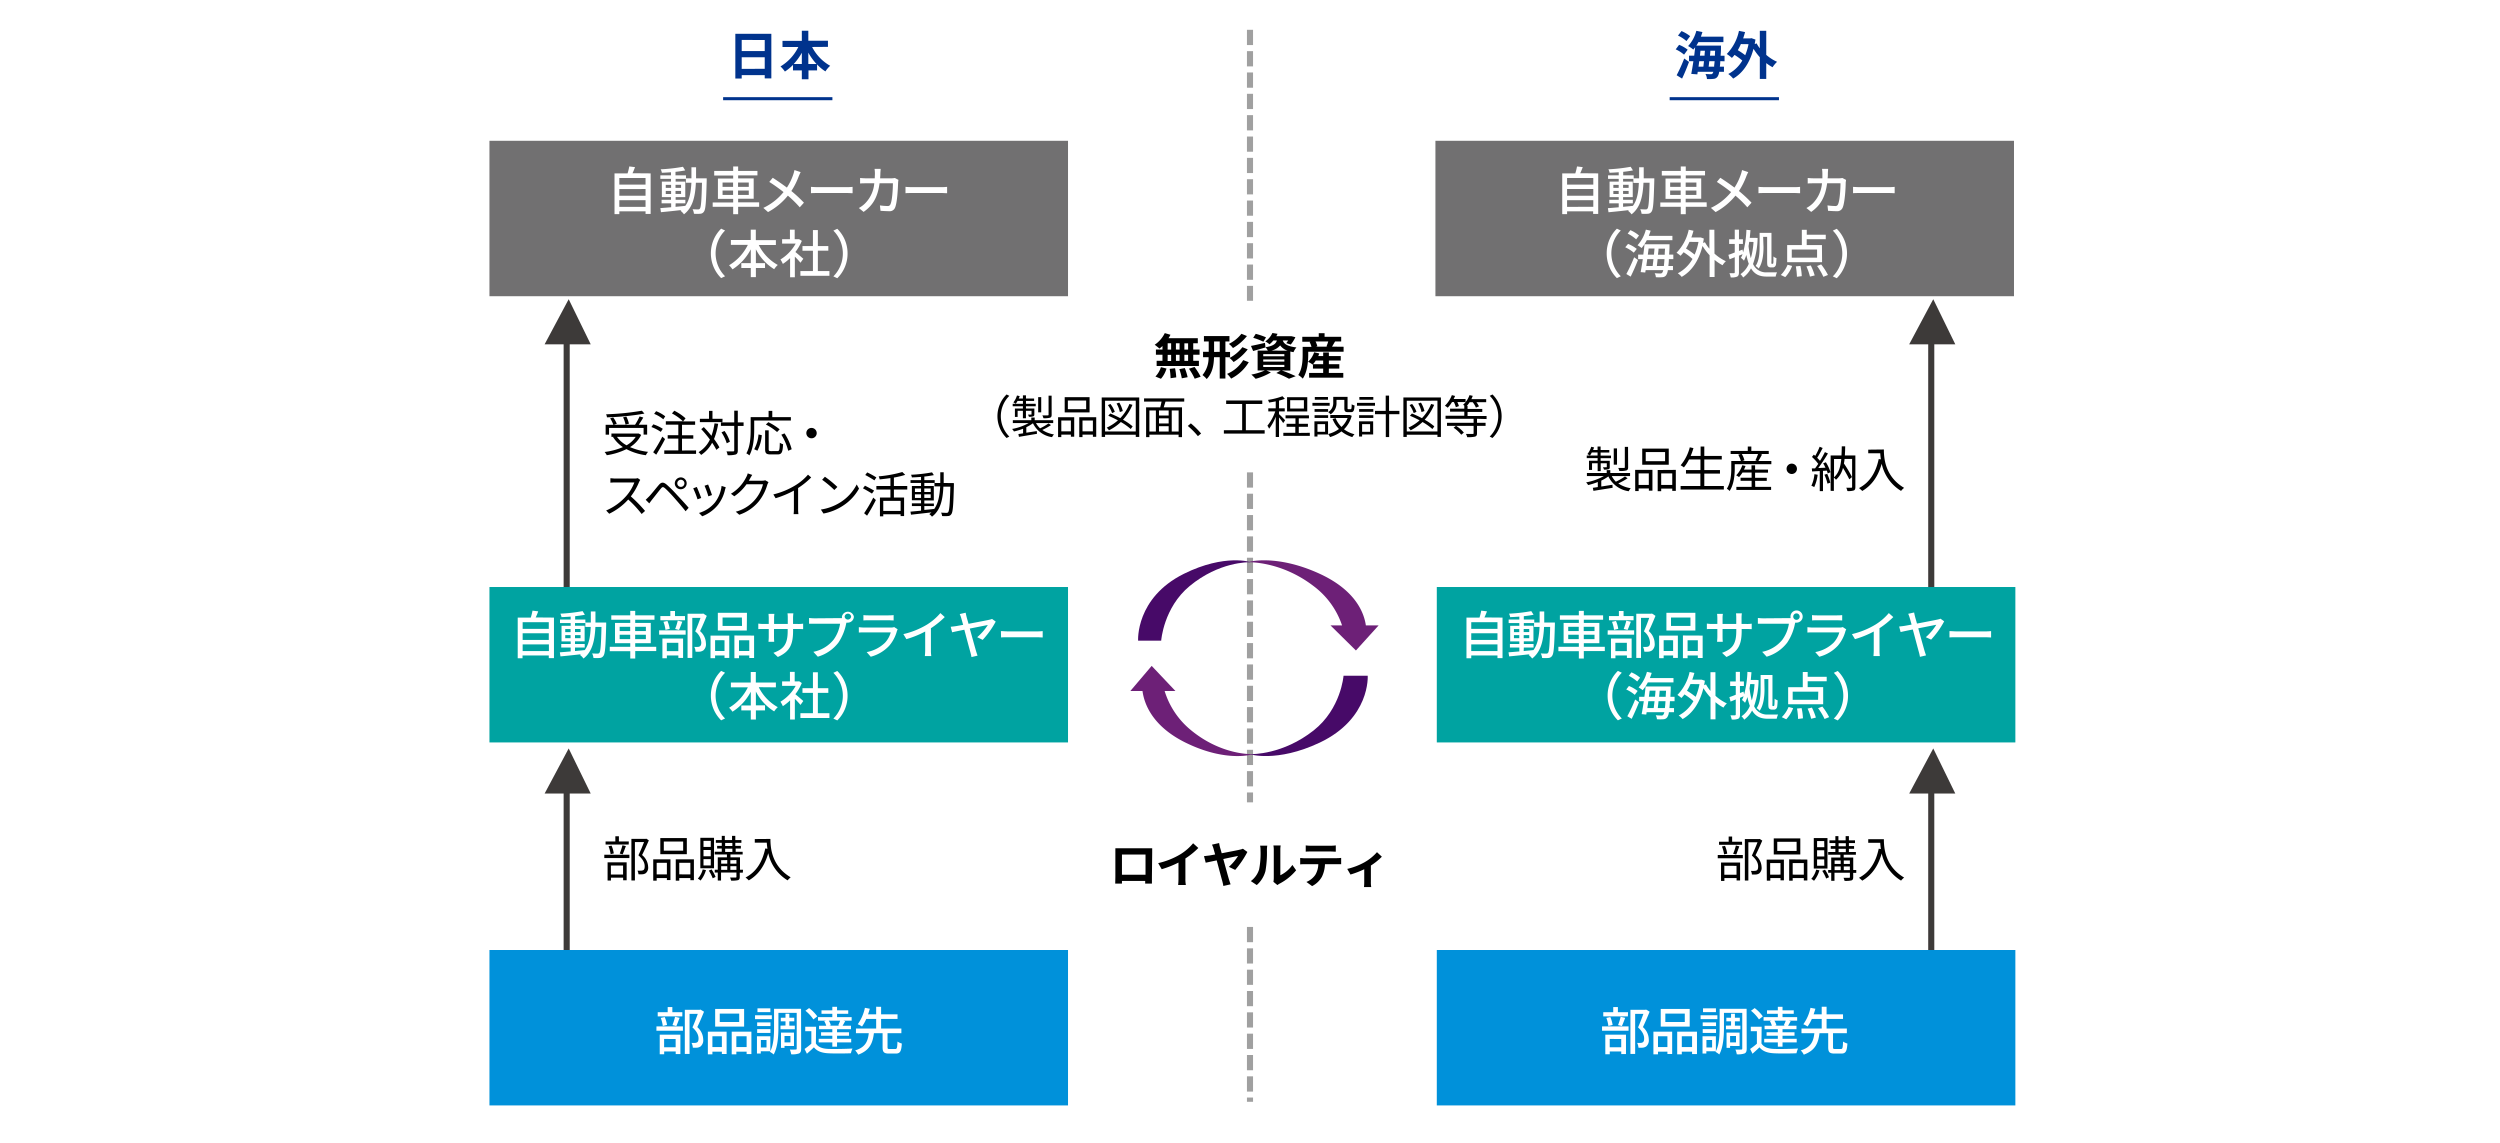 <svg xmlns="http://www.w3.org/2000/svg" width="820" height="375" viewBox="0 0 820 375"><defs><style>.cls-1{fill:#fff;}.cls-2{fill:#717071;}.cls-3{fill:#00338d;}.cls-4{fill:#3d3a39;}.cls-5{fill:#00a3a1;}.cls-6{fill:#0091da;}.cls-7{fill:#a0a0a0;}.cls-8{fill:#470a68;}.cls-9{fill:#6d2077;}</style></defs><g id="レイヤー_2" data-name="レイヤー 2"><g id="レイヤー_1-2" data-name="レイヤー 1"><rect class="cls-1" width="820" height="375"/></g><g id="レイヤー_3" data-name="レイヤー 3"><rect class="cls-2" x="160.54" y="46.18" width="189.77" height="50.98"/><rect class="cls-2" x="470.82" y="46.18" width="189.77" height="50.98"/><path class="cls-3" d="M253,11.09V25.71h-2.17V24.64h-7.55v1.11h-2.09V11.09Zm-9.72,2v3.66h7.55V13.13Zm7.55,9.47V18.79h-7.55V22.6Z"/><path class="cls-3" d="M266.37,15.41a14.84,14.84,0,0,0,5.93,6.17,8.69,8.69,0,0,0-1.56,1.84A13.77,13.77,0,0,1,268,21.14v1.94h-2.82V26H263V23.08H260.1V21.29a15.42,15.42,0,0,1-2.65,2.18A10.35,10.35,0,0,0,256,21.79a15.1,15.1,0,0,0,5.85-6.38h-5.19v-2H263V10.09h2.13v3.28h6.44v2ZM263,21v-3.7a19.3,19.3,0,0,1-2.67,3.7Zm4.83,0a18.71,18.71,0,0,1-2.7-3.74V21Z"/><path class="cls-1" d="M213.41,56.87V70.16h-1.67v-.85h-8.6v.92h-1.58V56.87h4.28a16.42,16.42,0,0,0,.56-2.28l1.89.23c-.27.71-.54,1.44-.83,2Zm-10.27,1.51v2.18h8.6V58.38Zm0,3.64V64.2h8.6V62Zm8.6,5.83V65.66h-8.6v2.19Z"/><path class="cls-1" d="M231.8,58.49s0,.54,0,.73c-.19,7-.34,9.43-.89,10.16a1.49,1.49,0,0,1-1.21.73,11.76,11.76,0,0,1-2.09,0,4,4,0,0,0-.44-1.49c.78.06,1.48.06,1.79.06a.64.64,0,0,0,.61-.27c.37-.47.54-2.63.68-8.48h-2c-.22,4.52-1,8.12-3.91,10.37a5.06,5.06,0,0,0-1.14-1.17,3.65,3.65,0,0,0,.31-.24c-2.45.29-4.9.54-6.72.71l-.2-1.34c1-.07,2.21-.17,3.55-.29V66.7H217V65.54h3.09v-.87h-3V59.56h3v-.89h-3.5V57.5h3.5v-1c-1,.08-2.07.13-3,.17a4.37,4.37,0,0,0-.38-1.14,53.79,53.79,0,0,0,7.3-.83l.74,1.19c-.9.18-2,.35-3.19.47V57.5H225v1h1.79c0-1.16,0-2.37,0-3.64h1.52c0,1.26,0,2.48,0,3.64Zm-13.43,3.14h1.75v-1h-1.75Zm1.75,2v-1h-1.75v1Zm1.45,4.21c1.05-.1,2.14-.2,3.21-.32,1.4-1.92,1.82-4.49,2-7.58h-1.81V58.67h-3.36v.89h3.16v5.11h-3.16v.87h3.19V66.7h-3.19Zm1.82-6.22v-1h-1.82v1Zm-1.82,1v1h1.82v-1Z"/><path class="cls-1" d="M249,67.84h-6.89v2.41h-1.63V67.84h-6.72V66.41h6.72V65.23h-5V58.57h5v-1h-6.22V56.07h6.22V54.61h1.63v1.46h6.33v1.45h-6.33v1h5.1v6.66h-5.1v1.18H249Zm-12-6.55h3.45V59.88H237Zm3.45,2.65V62.5H237v1.44Zm1.63-4.06v1.41h3.52V59.88Zm3.52,2.62h-3.52v1.44h3.52Z"/><path class="cls-1" d="M262.62,56.46c-.2.34-.47,1-.63,1.36a23.49,23.49,0,0,1-2.43,4.83,44.24,44.24,0,0,1,4.13,3.83L262.32,68a37.1,37.1,0,0,0-3.9-3.83,21.21,21.21,0,0,1-6.51,5.39l-1.54-1.37A18.77,18.77,0,0,0,257,63a54.77,54.77,0,0,0-4.68-3.33l1.14-1.36c1.41.9,3.28,2.2,4.64,3.22a18.48,18.48,0,0,0,2.11-4.36,11.9,11.9,0,0,0,.37-1.39Z"/><path class="cls-1" d="M266,61.29c.55.05,1.6.1,2.52.1h9.23a18.76,18.76,0,0,0,1.9-.1v2.09c-.37,0-1.14-.07-1.88-.07h-9.25c-.95,0-2,0-2.52.07Z"/><path class="cls-1" d="M294.69,59a8.27,8.27,0,0,0-.11.87c-.05,1.72-.27,6.58-1,8.24a1.88,1.88,0,0,1-2,1.16c-.92,0-1.92-.07-2.77-.12l-.2-1.78a19,19,0,0,0,2.46.2.9.9,0,0,0,1-.58c.58-1.19.8-5,.8-6.87H288.5c-.63,4.73-2.31,7.33-5.24,9.39l-1.56-1.28a9.09,9.09,0,0,0,1.95-1.42,10.56,10.56,0,0,0,3.11-6.69h-2.58c-.63,0-1.43,0-2.07.07V58.38c.64.06,1.41.11,2.07.11h2.74c0-.51.05-1.06.05-1.62a10.55,10.55,0,0,0-.12-1.48h2c0,.39-.07,1-.09,1.43,0,.58-.05,1.14-.08,1.67h3.67a6.65,6.65,0,0,0,1.17-.11Z"/><path class="cls-1" d="M297,61.29c.54.05,1.59.1,2.51.1h9.23a19,19,0,0,0,1.91-.1v2.09c-.38,0-1.14-.07-1.89-.07h-9.25c-.95,0-1.95,0-2.51.07Z"/><path class="cls-1" d="M233.17,83.13A11.3,11.3,0,0,1,236.54,75l1.29.61a10.59,10.59,0,0,0,0,15l-1.29.61A11.34,11.34,0,0,1,233.17,83.13Z"/><path class="cls-1" d="M248.88,80.36a15.11,15.11,0,0,0,6.24,6.55,6.84,6.84,0,0,0-1.19,1.39,16.53,16.53,0,0,1-6-6.53v4.54h3v1.6h-3v3h-1.67v-3h-3.11v-1.6h3.11V81.79a17.25,17.25,0,0,1-6,6.56A9.94,9.94,0,0,0,239.14,87a15.79,15.79,0,0,0,6.15-6.68h-5.56v-1.6h6.51V75.33h1.67v3.43h6.58v1.6Z"/><path class="cls-1" d="M262.56,86.18a26.61,26.61,0,0,0-1.85-2v6.77h-1.56V84.66a15.1,15.1,0,0,1-2.38,1.91,7.5,7.5,0,0,0-.79-1.46,14,14,0,0,0,5-5.21h-4.45V78.46h2.57V75.33h1.56v3.13h1.17l.28,0L263,79a15.75,15.75,0,0,1-2.11,3.66c.8.64,2.21,1.87,2.6,2.22Zm9.49,2.72v1.56h-9.52V88.9h4.11V82.23h-3.43V80.7h3.43V75.47h1.62V80.7h3.43v1.53h-3.43V88.9Z"/><path class="cls-1" d="M278,83.13a11.34,11.34,0,0,1-3.37,8.13l-1.29-.61a10.59,10.59,0,0,0,0-15l1.29-.61A11.3,11.3,0,0,1,278,83.13Z"/><path d="M210.31,142.65a9.9,9.9,0,0,1-3.66,4,20.67,20.67,0,0,0,5.92,1.56,4.18,4.18,0,0,0-.72,1.1,18.74,18.74,0,0,1-6.38-2,21.67,21.67,0,0,1-6.45,2,4.57,4.57,0,0,0-.71-1.06,22,22,0,0,0,6-1.6,11.24,11.24,0,0,1-3.23-3.29l.16-.07h-.69v-1.1h8.72l.24,0Zm-10.54-.07h-1.12v-3.24h2.54a11.54,11.54,0,0,0-1.05-2.12l1-.28A9.11,9.11,0,0,1,202.3,139l-1,.31h7a19.73,19.73,0,0,0,1.49-2.72l1.2.36c-.43.79-1,1.65-1.47,2.36h2.74v3.24H211.1v-2.19H199.77Zm11.6-6.92a84.33,84.33,0,0,1-12.29,1.23,3.43,3.43,0,0,0-.27-1,84.66,84.66,0,0,0,11.73-1.18Zm-9,7.64a9.39,9.39,0,0,0,3.14,2.76,8.72,8.72,0,0,0,3-2.76Zm2.8-4.06a9,9,0,0,0-.8-2.35l1.07-.24a9.19,9.19,0,0,1,.85,2.32Z"/><path d="M216.74,141.66a13.58,13.58,0,0,0-3.08-1.59l.62-.89a13.31,13.31,0,0,1,3.12,1.47Zm1.4,2.35c-.84,1.68-2,3.65-2.9,5.13l-1-.8a46.35,46.35,0,0,0,3-5.12Zm-.58-6.48a11,11,0,0,0-3-1.78l.64-.88a11.61,11.61,0,0,1,3,1.68Zm10.75,10.21v1.13H217.88v-1.13h4.61v-3.88H219v-1.12h3.49V139.3h-4.1v-1.12H224a15.14,15.14,0,0,0-3.6-2.57l.77-.9a16.37,16.37,0,0,1,3.69,2.5l-.8,1H228v1.12H223.7v3.44h3.7v1.12h-3.7v3.88Z"/><path d="M235.56,139a22.53,22.53,0,0,1-1.36,5,19,19,0,0,1,1.77,2.74l-1,.81a18.63,18.63,0,0,0-1.39-2.33,10.81,10.81,0,0,1-3.61,4,5.84,5.84,0,0,0-.84-.91,9.51,9.51,0,0,0,3.72-4.14,38.87,38.87,0,0,0-2.84-3.41l.84-.67c.83.86,1.71,1.87,2.51,2.86a20.92,20.92,0,0,0,1-4.09Zm1.39-.53h-7.39v-1.11h3v-2.6h1.13v2.6H237Zm6.94,1.23H242v8c0,.8-.19,1.15-.67,1.37a8.42,8.42,0,0,1-2.66.23,5.45,5.45,0,0,0-.38-1.24c1,0,1.89,0,2.16,0s.38-.1.38-.38v-8h-4.37v-1.14h4.37v-3.84H242v3.84h1.9Zm-5.52,5.7a13.84,13.84,0,0,0-1.72-3.59l1-.45a12.44,12.44,0,0,1,1.76,3.52Z"/><path d="M247.38,137.94v3c0,2.43-.22,6-1.58,8.43a4.13,4.13,0,0,0-1-.67c1.3-2.29,1.42-5.49,1.42-7.76v-4.13h5.88v-2.05h1.21v2.05h6.1v1.13Zm0,9.41a12.13,12.13,0,0,0,1.41-4.85l1.08.24a13.23,13.23,0,0,1-1.44,5.09Zm7.6.61c.65,0,.75-.4.8-2.74a3.55,3.55,0,0,0,1.07.48c-.13,2.64-.43,3.35-1.79,3.35h-2.34c-1.39,0-1.76-.4-1.76-1.73v-6.18h1.17v6.18c0,.54.13.64.74.64Zm-.1-6.26a19.08,19.08,0,0,0-3.68-2.46l.82-.77a20,20,0,0,1,3.71,2.35Zm2.45.45a17.38,17.38,0,0,1,2.34,5.2l-1.14.5a18.13,18.13,0,0,0-2.26-5.27Z"/><path d="M266.18,140.36a1.7,1.7,0,1,1-1.7,1.7A1.68,1.68,0,0,1,266.18,140.36Z"/><path d="M210,157.43a4.49,4.49,0,0,0-.4.71,20.06,20.06,0,0,1-2.69,4.68,45.65,45.65,0,0,1,4.67,4.77l-1.12,1a35.73,35.73,0,0,0-4.4-4.75,20.2,20.2,0,0,1-6.24,4.67l-1-1.07a18.31,18.31,0,0,0,6.59-4.76,14.2,14.2,0,0,0,2.66-4.44h-6.24c-.56,0-1.44.06-1.62.08v-1.46c.23,0,1.14.11,1.62.11H208a4.25,4.25,0,0,0,1.2-.14Z"/><path d="M212.87,162.87c.77-.78,2.16-2.56,3.17-3.74.84-1,1.5-1.12,2.65-.16a39.7,39.7,0,0,1,3.31,3.31c1.08,1.15,2.71,2.9,3.88,4.27l-1,1.14c-1.12-1.44-2.58-3.09-3.6-4.26s-2.44-2.67-3.12-3.25-.9-.54-1.44.13c-.77.93-2.12,2.69-2.84,3.57-.33.42-.68.91-.92,1.23l-1.17-1.18C212.15,163.58,212.45,163.29,212.87,162.87Zm10.46-6.29a1.95,1.95,0,1,1-2,2A2,2,0,0,1,223.33,156.58Zm0,3.12a1.17,1.17,0,1,0-1.18-1.16A1.17,1.17,0,0,0,223.33,159.7Z"/><path d="M230,163.34l-1.21.44a28.75,28.75,0,0,0-1.42-3.6l1.18-.46C228.87,160.41,229.7,162.5,230,163.34Zm8.05-3.52c-.11.33-.17.59-.24.8a12.53,12.53,0,0,1-2.27,4.91,12.35,12.35,0,0,1-5.21,3.81l-1.06-1.09a10.71,10.71,0,0,0,5.2-3.39,11,11,0,0,0,2.21-5.48Zm-4.52,2.56-1.19.41a28.38,28.38,0,0,0-1.25-3.47l1.17-.4C232.53,159.56,233.32,161.67,233.53,162.38Z"/><path d="M252.07,158.14a7.18,7.18,0,0,0-.39.84,15.66,15.66,0,0,1-2.83,5.51,14.06,14.06,0,0,1-6.37,4.35l-1.15-1a12.42,12.42,0,0,0,8.93-9h-5.41a15.73,15.73,0,0,1-4,3.94l-1.1-.83a13.08,13.08,0,0,0,5-5.41,4.81,4.81,0,0,0,.5-1.27l1.49.5A14,14,0,0,0,246,157a7.73,7.73,0,0,1-.39.67H250a3.18,3.18,0,0,0,1-.14Z"/><path d="M266.07,156.6a25.27,25.27,0,0,1-4.29,3.47v6.85a11.11,11.11,0,0,0,.1,1.71h-1.57a14.51,14.51,0,0,0,.09-1.71v-6a32.06,32.06,0,0,1-6,2.5l-.74-1.25a25.26,25.26,0,0,0,7.15-2.94,17.55,17.55,0,0,0,4.21-3.54Z"/><path d="M275.6,164.79A15,15,0,0,0,281,158.9l.76,1.36a15.92,15.92,0,0,1-5.37,5.68,17.24,17.24,0,0,1-6.29,2.5l-.85-1.31A16.49,16.49,0,0,0,275.6,164.79Zm-.94-5.07-1,1a33.7,33.7,0,0,0-4-3.35l.91-1A35.24,35.24,0,0,1,274.66,159.72Z"/><path d="M286,161.9c-.66-.45-2-1.22-2.95-1.73l.66-.87c.93.47,2.25,1.17,3,1.62Zm-2.57,6.44a45.37,45.37,0,0,0,3-5.12l.86.79a58.12,58.12,0,0,1-2.89,5.13Zm3.37-10.78c-.66-.46-2-1.23-3-1.76l.65-.85a29.3,29.3,0,0,1,3,1.65Zm6.4,3v2.63h3.34v6.09h-1.14v-.59h-5.69v.67h-1.09v-6.17h3.44v-2.63h-4.61V159.4h4.61v-2.59c-1.17.17-2.38.32-3.52.43a5.93,5.93,0,0,0-.32-1,39.42,39.42,0,0,0,7.74-1.42l.95.93a26.32,26.32,0,0,1-3.71.89v2.77h4.38v1.15Zm2.2,3.73h-5.69v3.3h5.69Z"/><path d="M312.88,158.46s0,.44,0,.6c-.17,6.71-.32,8.93-.86,9.6a1.26,1.26,0,0,1-1.07.6,12.41,12.41,0,0,1-1.94,0,3.27,3.27,0,0,0-.33-1.12c.76.06,1.47.08,1.77.08A.61.61,0,0,0,311,168c.37-.46.56-2.57.72-8.38h-2.29c-.19,4.25-.93,7.74-3.74,9.85a4.75,4.75,0,0,0-.88-.85,6.36,6.36,0,0,0,.7-.56c-2.43.29-4.91.56-6.7.76l-.18-1,3.47-.32V166h-3v-.91h3v-1h-3V159.4h3v-1h-3.45v-.92h3.45v-1.06c-1,.08-2.06.14-3,.17a3.53,3.53,0,0,0-.28-.87,50,50,0,0,0,6.89-.79l.59.91a31.31,31.31,0,0,1-3.12.47v1.17h3.4v.92h-3.4v1h3.11v4.75h-3.11v1h3.14V166h-3.14v1.26c1-.09,2.13-.2,3.2-.33v.08c1.4-1.89,1.81-4.47,2-7.47h-1.88v-1.12h1.91c0-1.12,0-2.29,0-3.51h1.12c0,1.2,0,2.39,0,3.51Zm-12.78,2.91h2v-1.15h-2Zm2,1.95v-1.17h-2v1.17Zm1.07-3.1v1.15h2.1v-1.15Zm2.1,1.93h-2.1v1.17h2.1Z"/><path d="M533.85,156.87a20.59,20.59,0,0,1-3.05,1.69,9.78,9.78,0,0,0,4.09,1.57,4,4,0,0,0-.67,1,8.77,8.77,0,0,1-6.68-4.87,14.22,14.22,0,0,1-2.32,1.38v1.94l3.66-.58.06,1-6.3,1-.19-1c.48-.06,1-.14,1.63-.24V158.1a22.9,22.9,0,0,1-3.18,1,4,4,0,0,0-.66-.88,18.36,18.36,0,0,0,5.82-2.07h-5.55v-1H527v-.94h1.18v.94h6.48v1h-6A7.53,7.53,0,0,0,530,158a20.45,20.45,0,0,0,3-1.73Zm-9.82-6.6h-3.58v-.86H524v-1h-1.89a7.09,7.09,0,0,1-.6,1,8.68,8.68,0,0,0-.85-.46,7.1,7.1,0,0,0,1.26-2.41l.95.22c-.1.29-.23.56-.34.85H524v-1.14h1v1.14h2.85v.83h-2.85v1h3.41v.86h-3.41v.85H528v1.94c0,.45,0,.67-.4.8a4.22,4.22,0,0,1-1.5.14,3.92,3.92,0,0,0-.32-.77,8.84,8.84,0,0,0,1.07,0c.15,0,.18,0,.18-.17v-1.14h-2v2.59h-1v-2.59h-1.84v2.18h-1v-3H524Zm6.35,2.15h-1.07v-5.34h1.07Zm3.65.81c0,.61-.13.9-.59,1.08a7.82,7.82,0,0,1-2.31.17,3.2,3.2,0,0,0-.36-1c.86,0,1.63,0,1.89,0s.28-.08.28-.28v-6.62H534Z"/><path d="M536.33,154.12H542v6.81h-1.17v-.72h-3.35v.86h-1.13Zm1.13,1.15v3.79h3.35v-3.79Zm9.89-2.84h-8.7v-5.29h8.7Zm-1.2-4.16H539.8v3h6.35Zm3.52,5.85V161H548.5v-.75h-3.63v.86h-1.15v-6.95Zm-1.17,4.94v-3.79h-3.63v3.79Z"/><path d="M565.42,159.41v1.15H551.24v-1.15h6.48v-4.06H553v-1.16h4.75v-3.48H554a13.56,13.56,0,0,1-1.68,2.6,7.33,7.33,0,0,0-1.07-.7,14.72,14.72,0,0,0,3-5.89l1.2.26a23.44,23.44,0,0,1-.9,2.56h3.25v-3.07h1.21v3.07h5.73v1.17h-5.73v3.48h5.14v1.16h-5.14v4.06Z"/><path d="M581,151.2v1.06H569v1.42c0,2.1-.27,5.23-1.68,7.36a4.66,4.66,0,0,0-.91-.75c1.29-2,1.45-4.72,1.45-6.61V151.2H571a9,9,0,0,0-.85-2.06l.81-.23h-3.31v-1h5.62v-1.44h1.17v1.44h5.71v1h-2.79l.6.15c-.4.75-.84,1.55-1.2,2.14Zm-5.28,8.5h5.2v1H569.53v-1h5v-2h-3.62v-1h3.62V155h-3a10.75,10.75,0,0,1-1.13,1.49,7.72,7.72,0,0,0-.93-.58,8.47,8.47,0,0,0,2-3.32l1.07.25a9.12,9.12,0,0,1-.53,1.2h2.48v-1.42h1.18v1.42h4.24v1h-4.24v1.68h3.83v1h-3.83Zm-4.43-10.79a6.81,6.81,0,0,1,.88,2.08l-.72.21h4.88l-.56-.19a18.53,18.53,0,0,0,.87-2.1Z"/><path d="M587.7,152.07a1.7,1.7,0,1,1-1.7,1.69A1.68,1.68,0,0,1,587.7,152.07Z"/><path d="M596.2,155.72a14.18,14.18,0,0,1-1.14,4.06,3.82,3.82,0,0,0-.93-.45,11.27,11.27,0,0,0,1-3.8Zm2.68-4.1a12.52,12.52,0,0,1,1.51,3.27l-.9.4a6.86,6.86,0,0,0-.29-.93l-1.26.08v6.65h-1.06V154.5l-2.51.14-.09-1,1.05,0c.34-.44.71-1,1.06-1.48a14.53,14.53,0,0,0-2.07-2.28l.61-.76c.16.12.31.27.47.41a20.7,20.7,0,0,0,1.44-3l1,.41c-.55,1.06-1.22,2.32-1.81,3.22a13.76,13.76,0,0,1,.93,1,31.42,31.42,0,0,0,1.61-2.87l1,.45a56.46,56.46,0,0,1-3.18,4.77l2.36-.1a13,13,0,0,0-.75-1.44Zm.45,3.8a15,15,0,0,1,1,2.9l-.92.31a16.16,16.16,0,0,0-1-2.93Zm9.23,4.29c0,.63-.12,1-.52,1.16a6,6,0,0,1-2.1.2,4.2,4.2,0,0,0-.37-1.1c.74,0,1.43,0,1.65,0s.27-.07.27-.29v-9.15H605c0,.51-.11,1-.19,1.5a38.53,38.53,0,0,1,2.64,4.44l-.88.75a37.08,37.08,0,0,0-2.08-3.75,7.5,7.5,0,0,1-2.29,3.89,3.22,3.22,0,0,0-.69-.69V161h-1.06v-11.6H604c.07-1,.08-1.95.1-3h1.12c0,1-.05,2-.11,3h3.45Zm-7-3.16c1.55-1.34,2.14-3.48,2.38-6h-2.38Z"/><path d="M617.91,147.43c0,2.83.37,8.86,6.64,12.59a5.64,5.64,0,0,0-1,1,13.82,13.82,0,0,1-6.35-8.91c-1.18,4.14-3.2,7.05-6.38,8.93a8.42,8.42,0,0,0-1.08-.95c3.54-1.84,5.51-5.05,6.48-9.53l.71.11c-.11-.74-.18-1.44-.21-2h-3.94v-1.18Z"/><path d="M563.42,280.44h8.23v1.08h-8.23Zm8-3.35h-7.58v-1H567v-1.71h1.14v1.71h3.24Zm-6.92,5.83h6.25v5.88H569.6V288h-4v.95h-1.1Zm1-2.68a11.43,11.43,0,0,0-.7-2.59l1-.21a9.52,9.52,0,0,1,.73,2.56Zm.08,3.73v2.95h4V284Zm2.9-3.92a21.64,21.64,0,0,0,.89-2.72l1.12.27c-.33.93-.72,2-1,2.69Zm9.55-4.32c-.66,1.5-1.47,3.35-2.23,4.8a5.2,5.2,0,0,1,2,3.87,2.32,2.32,0,0,1-.78,2.08,2.25,2.25,0,0,1-1,.35,10.55,10.55,0,0,1-1.4,0,2.67,2.67,0,0,0-.33-1.19,7.94,7.94,0,0,0,1.26,0,1.56,1.56,0,0,0,.69-.17c.34-.21.43-.69.43-1.27,0-1-.45-2.19-2.06-3.58.65-1.34,1.36-3.07,1.85-4.35h-3v12.54h-1.15V275.22H577l.19-.05Z"/><path d="M579.47,281.94h5.65v6.81H584V288h-3.34v.87h-1.14Zm1.14,1.15v3.79H584v-3.79Zm9.89-2.83h-8.71V275h8.71Zm-1.21-4.16h-6.35v3h6.35Zm3.52,5.84v6.85h-1.16V288H588v.87h-1.15v-7Zm-1.16,4.94v-3.79H588v3.79Z"/><path d="M596.77,285.46A9.48,9.48,0,0,1,595,288.9a7.15,7.15,0,0,0-.9-.64,6.93,6.93,0,0,0,1.6-3Zm2.64-.58h-4.49v-10h4.49Zm-1.07-9H596v2h2.38Zm0,3H596v2.05h2.38Zm0,3H596v2.08h2.38Zm.26,3.37a12.78,12.78,0,0,1,1.32,2.47l-.94.44a13,13,0,0,0-1.28-2.51Zm10.25,1.06h-1v1.39c0,.58-.12.88-.52,1.06a8.29,8.29,0,0,1-2.32.16,3.94,3.94,0,0,0-.34-1h1.82c.2,0,.28-.06.28-.27v-1.39h-5.06v2.64h-1.07v-2.64h-1v-.91h1v-4.07h3v-.93h-4v-.89H602V278.4h-1.52v-.88H602v-1h-1.94v-.89H602v-1.38h1v1.38h2.37v-1.38h1.07v1.38h2v.89h-2v1h1.7v.88h-1.7v1.06h2.29v.89h-4v.93h3.13v4.07h1Zm-7.1-4.08v1.14h2v-1.14Zm0,3.17h2v-1.2h-2Zm1.31-7.83h2.37v-1h-2.37Zm0,1.94h2.37V278.4h-2.37Zm1.7,2.72v1.14h2v-1.14Zm2,3.17v-1.2h-2v1.2Z"/><path d="M617.91,275.25c0,2.83.37,8.87,6.64,12.59a6.44,6.44,0,0,0-1,1,13.8,13.8,0,0,1-6.35-8.91c-1.18,4.15-3.2,7.06-6.38,8.93a8.37,8.37,0,0,0-1.08-.94c3.54-1.84,5.51-5.06,6.48-9.54l.71.11c-.11-.73-.18-1.44-.21-2.05h-3.94v-1.18Z"/><path d="M327.16,136.52a10,10,0,0,1,3-7.14l.9.46a9.38,9.38,0,0,0,0,13.35l-.9.47A10,10,0,0,1,327.16,136.52Z"/><path d="M344.73,139.43a19.48,19.48,0,0,1-2.86,1.59,9.3,9.3,0,0,0,3.84,1.47,3.48,3.48,0,0,0-.63.9,8.26,8.26,0,0,1-6.27-4.56,13.63,13.63,0,0,1-2.18,1.29v1.81l3.44-.54.06.9-5.92,1-.17-.93,1.53-.22v-1.52a19.88,19.88,0,0,1-3,.9,3.64,3.64,0,0,0-.61-.82,17.43,17.43,0,0,0,5.46-1.94h-5.21v-.93h6.06v-.88h1.11v.88h6.07v.93H339.8a7,7,0,0,0,1.35,1.74,19.84,19.84,0,0,0,2.77-1.62Zm-9.21-6.18h-3.36v-.81h3.36v-.93h-1.77a5.94,5.94,0,0,1-.57.91,6.63,6.63,0,0,0-.79-.43,6.54,6.54,0,0,0,1.18-2.27l.89.21c-.09.27-.21.53-.32.8h1.38v-1.07h1v1.07h2.67v.78h-2.67v.93h3.2v.81h-3.2V134h2.75v1.82c0,.42-.05.63-.38.75a4,4,0,0,1-1.41.13,3,3,0,0,0-.3-.72,7.9,7.9,0,0,0,1,0c.13,0,.16,0,.16-.16v-1.07h-1.83v2.43h-1v-2.43h-1.73v2h-.89V134h2.62Zm6,2h-1v-5h1Zm3.42.76c0,.57-.11.84-.55,1a7.28,7.28,0,0,1-2.16.16,2.86,2.86,0,0,0-.35-.93c.82,0,1.54,0,1.78,0s.27-.08.27-.26v-6.21h1Z"/><path d="M347.05,136.85h5.29v6.39h-1.09v-.68h-3.14v.81h-1.06Zm1.06,1.08v3.55h3.14v-3.55Zm9.27-2.66h-8.16v-5h8.16Zm-1.12-3.9h-6v2.84h6Zm3.3,5.48v6.42h-1.09v-.71h-3.41v.81H354v-6.52Zm-1.09,4.63v-3.55h-3.41v3.55Z"/><path d="M373.67,130.37v12.94h-1.14v-.72H362.46v.72h-1.1V130.37Zm-1.14,11.16v-10.1H362.46v10.1Zm-1.65-.81a20,20,0,0,0-3.24-2.3,15.87,15.87,0,0,1-3.9,2.72,4.89,4.89,0,0,0-.74-.87,14.84,14.84,0,0,0,3.68-2.39,33.41,33.41,0,0,0-3.16-1.51l.63-.75a35.7,35.7,0,0,1,3.3,1.54,14.55,14.55,0,0,0,3-4.66l1,.28a16.82,16.82,0,0,1-3.11,4.89,19.55,19.55,0,0,1,3.17,2.18Zm-6.13-5.22a10,10,0,0,0-1.35-2.63l.82-.37a9.2,9.2,0,0,1,1.43,2.58Zm2.56-.35a9.49,9.49,0,0,0-1.08-2.8l.89-.3a9.85,9.85,0,0,1,1.15,2.77Z"/><path d="M382.28,131.73c-.18.63-.39,1.31-.58,1.88h6v9.76h-1.12v-.79H377v.79h-1.08v-9.76h4.63c.17-.57.32-1.26.44-1.88h-5.74v-1.06h13.18v1.06ZM377,141.54h2.13v-6.9H377Zm6.32-6.9h-3.17v1.65h3.17Zm0,2.57h-3.17v1.68h3.17Zm-3.17,4.33h3.17V139.8h-3.17Zm6.44-6.9h-2.26v6.9h2.26Z"/><path d="M392.91,143.06a24.43,24.43,0,0,0-3.31-3.35l1-.85a27.78,27.78,0,0,1,3.36,3.33Z"/><path d="M414.81,141.11v1.11H401.43v-1.11h6V132.5h-5.25v-1.14h11.85v1.14h-5.39v8.61Z"/><path d="M420.89,138.77a16.83,16.83,0,0,0-1.37-1.86v6.42h-1.08V136.7a16.12,16.12,0,0,1-2.17,3.93,5.3,5.3,0,0,0-.56-1,15.41,15.41,0,0,0,2.58-4.7H416v-1h2.44v-2.28c-.73.15-1.5.27-2.19.38a4.24,4.24,0,0,0-.34-.87,22.34,22.34,0,0,0,4.74-1.2l.78.84a13.52,13.52,0,0,1-1.91.6v2.53h1.88v1h-1.88v.92c.47.39,1.74,1.71,2,2Zm8.73,3.19v1h-8.69v-1h3.93V140H422v-1h2.91v-1.78h-3.25v-1h7.68v1H426v1.78h3v1h-3V142Zm-.84-7h-6.62v-4.68h6.62Zm-1.1-3.7h-4.5V134h4.5Z"/><path d="M436.13,133.07h-5.65v-.92h5.65Zm-.52,9.43h-3.48v.69h-1v-5h4.46Zm-4.43-8.32h4.44v.88h-4.44Zm0,2h4.44v.9h-4.44Zm4.4-5.07h-4.32v-.9h4.32Zm-3.45,8v2.52h2.5v-2.52Zm6.24-7.12a4.39,4.39,0,0,1-1.92,3.91,6.28,6.28,0,0,0-.81-.73,3.46,3.46,0,0,0,1.66-3.2v-1.8H442v3.66c0,.33,0,.39.29.39H443c.27,0,.33-.19.36-1.63a2.43,2.43,0,0,0,.93.4c-.09,1.76-.36,2.19-1.16,2.19h-1c-.92,0-1.19-.28-1.19-1.35v-2.67h-2.56Zm5,4.39a9.76,9.76,0,0,1-2.54,4.43,9.65,9.65,0,0,0,3.45,1.62,4.61,4.61,0,0,0-.72.94A10.26,10.26,0,0,1,440,141.5a11.7,11.7,0,0,1-3.76,1.86,4.16,4.16,0,0,0-.6-1,10.25,10.25,0,0,0,3.54-1.65,10,10,0,0,1-2.1-3.27l1-.3a8.33,8.33,0,0,0,1.93,2.9,8,8,0,0,0,2-2.93h-5.67v-1h6.16l.2,0Z"/><path d="M451,133.07h-5.91v-.92H451Zm-.6,9.43h-3.63v.69h-1v-5h4.62Zm-4.61-8.32h4.66v.88h-4.66Zm0,2h4.66v.9h-4.66Zm4.66-5.07h-4.58v-.9h4.58Zm-3.68,8v2.52h2.62v-2.52ZM459,135.86h-3.36v7.5h-1.1v-7.5H451v-1.1h3.51v-5h1.1v5H459Z"/><path d="M472.62,130.37v12.94h-1.14v-.72H461.42v.72h-1.11V130.37Zm-1.14,11.16v-10.1H461.42v10.1Zm-1.65-.81a20,20,0,0,0-3.24-2.3,15.87,15.87,0,0,1-3.9,2.72,5.27,5.27,0,0,0-.73-.87,15,15,0,0,0,3.67-2.39,33.41,33.41,0,0,0-3.16-1.51l.63-.75a35.7,35.7,0,0,1,3.3,1.54,14.55,14.55,0,0,0,3-4.66l1,.28a16.61,16.61,0,0,1-3.11,4.89,19.55,19.55,0,0,1,3.17,2.18Zm-6.13-5.22a9.68,9.68,0,0,0-1.35-2.63l.82-.37a9,9,0,0,1,1.43,2.58Zm2.56-.35a9.49,9.49,0,0,0-1.08-2.8l.89-.3a9.56,9.56,0,0,1,1.15,2.77Z"/><path d="M476.26,131.87a9.76,9.76,0,0,1-1.41,1.86,6.53,6.53,0,0,0-.92-.65,9.41,9.41,0,0,0,2.28-3.48l1.05.27a8.15,8.15,0,0,1-.46,1h3.9v1H478a7,7,0,0,1,.52,1.33l-1,.36a10.25,10.25,0,0,0-.65-1.69Zm8.2,5.49v1.32h2.81v1h-2.81v2.4c0,.66-.15.95-.66,1.13a9.86,9.86,0,0,1-2.56.18,3.76,3.76,0,0,0-.41-1.05c1,0,1.91,0,2.18,0s.33-.06.33-.27v-2.39h-8.72v-1h8.72v-1.32h-9.2v-1h6.15v-1.33h-4.67v-1h4.67v-1c-.15-.11-.31-.2-.4-.26A7.66,7.66,0,0,0,482,129.6l1.06.24a10.24,10.24,0,0,1-.45,1.08h4.86v1h-3.2a7.89,7.89,0,0,1,.83,1.36l-1,.42a7.1,7.1,0,0,0-1.05-1.78h-1a8.69,8.69,0,0,1-.93,1.2h.24v1h4.83v1h-4.83v1.33h6.24v1Zm-6.88,2.31a10.58,10.58,0,0,1,2.56,2.22l-.85.7a10.76,10.76,0,0,0-2.52-2.29Z"/><path d="M492.53,136.52a10,10,0,0,1-3,7.14l-.9-.47a9.38,9.38,0,0,0,0-13.35l.9-.46A10,10,0,0,1,492.53,136.52Z"/><path d="M381.29,113.5a11.74,11.74,0,0,1-1,.83c-.35-.33-1.12-.94-1.55-1.25a9.73,9.73,0,0,0,3.31-3.82l1.86.54a8.23,8.23,0,0,1-.63,1.12h9.6v1.68h-1.5v2.05h2.08v1.7h-2.08v2h1.86v1.7H379.38v-1.7h1.91v-2h-2.15v-1.7h2.15Zm-2.31,10a7.81,7.81,0,0,0,1.8-3.07l1.83.45a8.6,8.6,0,0,1-1.82,3.36Zm4-8.83h1.15V112.6H383Zm0,3.73h1.15v-2H383Zm2.44,2.38a20.28,20.28,0,0,1,.39,3l-1.86.27a21.16,21.16,0,0,0-.3-3.06Zm1.48-6.11V112.6H385.7v2.05Zm-1.19,1.7v2h1.19v-2Zm2.9,4.35a18.56,18.56,0,0,1,.93,3l-1.91.36a16.92,16.92,0,0,0-.81-3Zm1.09-8.1h-1.22v2.05h1.22Zm0,3.75h-1.22v2h1.22Zm2.11,4a21.33,21.33,0,0,1,2,3.2l-1.95.65a20.32,20.32,0,0,0-1.89-3.28Z"/><path d="M401.93,117.16v7h-1.86v-7H398.2c-.08,2.61-.51,5.2-2.4,7.17a7.56,7.56,0,0,0-1.39-1.31,8.71,8.71,0,0,0,2-5.86H394.6V115.4h1.86V112h-1.57v-1.77h8.37V112h-1.33v3.44h1.53v1.76Zm-1.86-1.76V112h-1.85v3.44Zm9.52,3.41a14.29,14.29,0,0,1-5.79,5.38,6.93,6.93,0,0,0-1.33-1.55,11.41,11.41,0,0,0,5.31-4.53Zm-.59-8.59a16.39,16.39,0,0,1-4.59,3.94,6.16,6.16,0,0,0-1.35-1.35,11.85,11.85,0,0,0,4.13-3.33Zm.26,4.37a17.24,17.24,0,0,1-4.64,4.16,8.35,8.35,0,0,0-1.33-1.33,13,13,0,0,0,4.22-3.54Z"/><path d="M420.44,121.52a48,48,0,0,1,4.56,1.87l-2.21.84a31.3,31.3,0,0,0-4.16-1.88l1.44-.83H415.4l1.45.63a19.49,19.49,0,0,1-5,2.1,16.85,16.85,0,0,0-1.41-1.39,18.9,18.9,0,0,0,4.4-1.34H412.5V115h3.35a4.85,4.85,0,0,0-.76-1.1l0,.06-4.06,1.17-.71-1.67c1.19-.22,2.9-.62,4.59-1l.16,1.44c2.55-.42,3.4-1.1,3.75-2.24h-1.15a9.11,9.11,0,0,1-1.28,1.28A5.22,5.22,0,0,0,415,112a6.89,6.89,0,0,0,2.35-2.78l1.68.27a5.91,5.91,0,0,1-.41.79h4.72l.29,0,1.26.32a11.44,11.44,0,0,1-1.52,2.41l-1.47-.46c.19-.24.41-.55.62-.88h-1.77c.35,1,1.24,1.9,4.48,2.29a5.26,5.26,0,0,0-.95,1.55q-.57-.09-1.05-.21v6.23Zm-6.05-9.43a20.87,20.87,0,0,0-3.34-1.29l.83-1.3a21.75,21.75,0,0,1,3.37,1.15Zm-.05,4.76h6.93v-.7h-6.93Zm0,1.75h6.93v-.69h-6.93Zm0,1.78h6.93v-.71h-6.93Zm8-5.36a4.82,4.82,0,0,1-2.45-1.73A5.19,5.19,0,0,1,417,115Z"/><path d="M440.7,113.74v1.63H429.1v1c0,2.24-.29,5.63-1.79,7.82a7.36,7.36,0,0,0-1.48-1.19c1.32-2,1.44-4.74,1.44-6.64v-2.58h2.9a8.07,8.07,0,0,0-.61-1.6l.35-.1h-2.76v-1.61h5.4v-1.17h1.91v1.17h5.45V112h-2c-.37.61-.72,1.22-1,1.7Zm-4.85,8.58h4.75v1.56H429.39v-1.56H434v-1.41h-3.35v-1.44l-.11.11a8.1,8.1,0,0,0-1.5-.91,7.52,7.52,0,0,0,2-3.12l1.68.38a7.9,7.9,0,0,1-.35.87H434v-1.19h1.87v1.19h3.89v1.45h-3.89v1.2h3.42v1.46h-3.42ZM434,119.45v-1.2h-2.42a9.39,9.39,0,0,1-.91,1.2ZM431.5,112a7.55,7.55,0,0,1,.59,1.57l-.48.13h3.76l-.29-.08a12.75,12.75,0,0,0,.58-1.62Z"/><path d="M377.83,287.61c0,.62,0,2.16,0,2.22h-2.21l0-.88H368l0,.88h-2.21c0-.08.05-1.47.05-2.24v-7.82c0-.45,0-1.11,0-1.55l1.69,0h8.8c.4,0,1,0,1.59,0,0,.48,0,1.07,0,1.55ZM368,280.28v6.64h7.73v-6.64Z"/><path d="M388.81,288.17a10.39,10.39,0,0,0,.15,2.1h-2.53a19.14,19.14,0,0,0,.11-2.1v-5.25a32.31,32.31,0,0,1-5.5,2.18l-1.16-2a24.45,24.45,0,0,0,7.28-2.89,16.84,16.84,0,0,0,4.18-3.62l1.71,1.55a25.23,25.23,0,0,1-4.24,3.44Z"/><path d="M403.07,284.33a16.14,16.14,0,0,0,3-3.57c-.47.08-2.6.51-4.83,1,.74,2.7,1.57,5.74,1.89,6.8.11.33.35,1.1.51,1.5l-2.38.54a16.47,16.47,0,0,0-.35-1.61c-.29-1-1.11-4.11-1.83-6.79l-3.61.77-.56-2.16c.62-.06,1.18-.13,1.81-.21l1.85-.33c-.22-.77-.4-1.41-.51-1.81a6.28,6.28,0,0,0-.54-1.41l2.35-.53a12.29,12.29,0,0,0,.3,1.43c.15.51.34,1.17.55,1.92,2.46-.48,5.28-1,6-1.2a3.8,3.8,0,0,0,.95-.29l1.47,1.06a30.61,30.61,0,0,1-4,5.89Z"/><path d="M410.27,289a7.55,7.55,0,0,0,2.72-3.83,27.42,27.42,0,0,0,.46-6.33,5.75,5.75,0,0,0-.14-1.46h2.35a9.88,9.88,0,0,0-.11,1.44,35.41,35.41,0,0,1-.48,6.88,9.27,9.27,0,0,1-2.85,4.6Zm7.41.24a6.43,6.43,0,0,0,.12-1.19V278.7a8.2,8.2,0,0,0-.12-1.38h2.38a7.78,7.78,0,0,0-.11,1.39v8.37a10,10,0,0,0,3.95-3.38l1.23,1.76a17.6,17.6,0,0,1-5.42,4.37,4.32,4.32,0,0,0-.71.48Z"/><path d="M438.45,281.48a13.08,13.08,0,0,0,1.45-.09v2.07c-.4,0-1,0-1.45,0h-3.86a10.18,10.18,0,0,1-1,4.11,7.67,7.67,0,0,1-3.22,3.07l-1.87-1.36a6.61,6.61,0,0,0,2.9-2.29,7,7,0,0,0,1-3.53H428c-.47,0-1.09,0-1.54.06v-2.09c.48,0,1,.09,1.54.09ZM430,279.29c-.56,0-1.24,0-1.72.06v-2.06a12,12,0,0,0,1.7.11h6.43a12.46,12.46,0,0,0,1.73-.11v2.06c-.56,0-1.17-.06-1.73-.06Z"/><path d="M453.25,281a20,20,0,0,1-3.6,2.89v5.33a8.64,8.64,0,0,0,.11,1.73h-2.37a16.22,16.22,0,0,0,.08-1.73v-4.11a30.61,30.61,0,0,1-4.51,1.74L441.89,285a21.8,21.8,0,0,0,5.64-2.16,15.85,15.85,0,0,0,4.12-3.33Z"/><path d="M198.21,280.36h8.23v1.08h-8.23Zm8-3.35h-7.58v-1h3.2v-1.71H203V276h3.25Zm-6.92,5.83h6.25v5.88h-1.15v-.85h-4v.95h-1.1Zm1-2.68a11.43,11.43,0,0,0-.7-2.59l1-.21a9.9,9.9,0,0,1,.73,2.56Zm.08,3.73v2.95h4v-2.95Zm2.9-3.92a21.64,21.64,0,0,0,.89-2.72l1.12.27c-.34.93-.72,2-1.05,2.69Zm9.55-4.32c-.66,1.51-1.47,3.35-2.23,4.8a5.2,5.2,0,0,1,2,3.87,2.35,2.35,0,0,1-.78,2.08,2.26,2.26,0,0,1-1,.36,12.69,12.69,0,0,1-1.4,0,2.67,2.67,0,0,0-.33-1.19,9.53,9.53,0,0,0,1.26,0,1.72,1.72,0,0,0,.69-.18c.34-.21.43-.69.43-1.26,0-1-.45-2.2-2.06-3.59.65-1.34,1.36-3.07,1.85-4.35h-3V288.8h-1.15V275.14h4.7l.19-.05Z"/><path d="M214.26,281.86h5.65v6.81h-1.17V288h-3.35v.87h-1.13Zm1.13,1.15v3.79h3.35V283Zm9.89-2.83h-8.7v-5.3h8.7Zm-1.2-4.16h-6.35v3h6.35Zm3.52,5.84v6.85h-1.16V288H222.8v.87h-1.15v-7Zm-1.16,4.94V283H222.8v3.79Z"/><path d="M231.56,285.38a9.64,9.64,0,0,1-1.77,3.44,7.15,7.15,0,0,0-.9-.64,6.93,6.93,0,0,0,1.6-3Zm2.64-.58h-4.49v-10h4.49Zm-1.07-9h-2.38v2h2.38Zm0,3h-2.38v2.05h2.38Zm0,3h-2.38v2.08h2.38Zm.26,3.37a12.78,12.78,0,0,1,1.32,2.47l-.94.44a13,13,0,0,0-1.28-2.51Zm10.25,1.06h-1v1.39c0,.58-.13.88-.52,1.06a8.34,8.34,0,0,1-2.33.16,3.65,3.65,0,0,0-.33-1h1.82c.19,0,.27-.06.27-.27v-1.39h-5.05v2.64h-1.07v-2.64h-1v-.91h1V281.2h3v-.93h-4v-.89h2.31v-1.06h-1.52v-.88h1.52v-1h-1.94v-.89h1.94v-1.38h1v1.38h2.37v-1.38h1.07v1.38h2v.89h-2v1H243v.88h-1.7v1.06h2.29v.89h-4v.93h3.13v4.07h1Zm-7.1-4.08v1.14h2V282.1Zm0,3.17h2v-1.2h-2Zm1.31-7.83h2.37v-1h-2.37Zm0,1.94h2.37v-1.06h-2.37Zm1.7,2.72v1.14h2V282.1Zm2,3.17v-1.2h-2v1.2Z"/><path d="M252.7,275.17c0,2.83.37,8.87,6.64,12.59a6.08,6.08,0,0,0-1,1,13.8,13.8,0,0,1-6.35-8.92c-1.19,4.15-3.2,7.06-6.39,8.93a7.65,7.65,0,0,0-1.07-.94c3.54-1.84,5.51-5.06,6.48-9.54l.71.11a18.36,18.36,0,0,1-.21-2h-3.94v-1.19Z"/><path class="cls-1" d="M524.21,56.87V70.16h-1.66v-.85H514v.92h-1.59V56.87h4.29a18,18,0,0,0,.56-2.28l1.89.23c-.28.71-.55,1.44-.84,2ZM514,58.38v2.18h8.6V58.38ZM514,62V64.2h8.6V62Zm8.6,5.83V65.66H514v2.19Z"/><path class="cls-1" d="M542.61,58.49s0,.54,0,.73c-.19,7-.34,9.43-.88,10.16a1.5,1.5,0,0,1-1.21.73,11.76,11.76,0,0,1-2.09,0,4.45,4.45,0,0,0-.44-1.49c.78.06,1.48.06,1.78.06a.64.64,0,0,0,.61-.27c.38-.47.55-2.63.68-8.48h-2c-.22,4.52-1,8.12-3.91,10.37A5.27,5.27,0,0,0,534,69.15c.1-.07.2-.16.3-.24-2.44.29-4.89.54-6.71.71l-.2-1.34c1-.07,2.2-.17,3.55-.29V66.7h-3.1V65.54h3.1v-.87h-3V59.56h3v-.89h-3.5V57.5h3.5v-1c-1,.08-2.08.13-3,.17a4.75,4.75,0,0,0-.37-1.14,53.81,53.81,0,0,0,7.29-.83l.75,1.19c-.9.18-2,.35-3.2.47V57.5h3.44v1h1.78c0-1.16,0-2.37,0-3.64h1.51c0,1.26,0,2.48,0,3.64Zm-13.43,3.14h1.75v-1h-1.75Zm1.75,2v-1h-1.75v1Zm1.44,4.21c1.06-.1,2.14-.2,3.22-.32C537,65.61,537.41,63,537.54,60h-1.8V58.67h-3.37v.89h3.17v5.11h-3.17v.87h3.2V66.7h-3.2Zm1.82-6.22v-1h-1.82v1Zm-1.82,1v1h1.82v-1Z"/><path class="cls-1" d="M559.81,67.84h-6.88v2.41h-1.64V67.84h-6.71V66.41h6.71V65.23h-5V58.57h5v-1h-6.22V56.07h6.22V54.61h1.64v1.46h6.32v1.45h-6.32v1H558v6.66h-5.1v1.18h6.88Zm-12-6.55h3.45V59.88h-3.45Zm3.45,2.65V62.5h-3.45v1.44Zm1.64-4.06v1.41h3.52V59.88Zm3.52,2.62h-3.52v1.44h3.52Z"/><path class="cls-1" d="M573.43,56.46a11.18,11.18,0,0,0-.63,1.36,24,24,0,0,1-2.43,4.83,45.54,45.54,0,0,1,4.13,3.83L573.12,68a36.07,36.07,0,0,0-3.89-3.83,21.45,21.45,0,0,1-6.51,5.39l-1.55-1.37A18.68,18.68,0,0,0,567.8,63a53,53,0,0,0-4.67-3.33l1.13-1.36c1.42.9,3.29,2.2,4.65,3.22a18.42,18.42,0,0,0,2.1-4.36,10.26,10.26,0,0,0,.38-1.39Z"/><path class="cls-1" d="M576.78,61.29c.54.05,1.6.1,2.51.1h9.23a19,19,0,0,0,1.91-.1v2.09c-.38,0-1.14-.07-1.89-.07h-9.25c-.95,0-1.95,0-2.51.07Z"/><path class="cls-1" d="M605.49,59c0,.29-.08.65-.1.87,0,1.72-.27,6.58-1,8.24a1.89,1.89,0,0,1-2,1.16c-.92,0-1.93-.07-2.78-.12l-.2-1.78a19.29,19.29,0,0,0,2.47.2.88.88,0,0,0,1-.58c.58-1.19.8-5,.8-6.87H599.3c-.63,4.73-2.31,7.33-5.23,9.39l-1.57-1.28a9.4,9.4,0,0,0,2-1.42,10.61,10.61,0,0,0,3.11-6.69H595c-.63,0-1.42,0-2.07.07V58.38c.65.06,1.41.11,2.07.11h2.74c0-.51,0-1.06,0-1.62a10.55,10.55,0,0,0-.12-1.48h2c0,.39-.07,1-.08,1.43,0,.58,0,1.14-.09,1.67h3.67a6.68,6.68,0,0,0,1.18-.11Z"/><path class="cls-1" d="M607.8,61.29c.55.05,1.6.1,2.52.1h9.23a18.94,18.94,0,0,0,1.9-.1v2.09c-.37,0-1.14-.07-1.88-.07h-9.25c-1,0-2,0-2.52.07Z"/><path class="cls-1" d="M527,83.13A11.29,11.29,0,0,1,530.34,75l1.29.61a10.61,10.61,0,0,0,0,15l-1.29.61A11.33,11.33,0,0,1,527,83.13Z"/><path class="cls-1" d="M535.88,82.88a11.64,11.64,0,0,0-2.8-1.77L534,80a11.08,11.08,0,0,1,2.86,1.64Zm-2.44,7A50.6,50.6,0,0,0,536,84.39l1.26.88c-.7,1.81-1.6,3.85-2.4,5.46Zm3.21-11.38a12.36,12.36,0,0,0-2.77-1.87l.88-1.14a11,11,0,0,1,2.84,1.76Zm3.5.29a13.48,13.48,0,0,1-1.7,2.57,9.62,9.62,0,0,0-1.34-.92,12.09,12.09,0,0,0,2.73-5.12l1.57.34c-.17.58-.38,1.14-.6,1.7h7.74v1.43ZM547.39,85c0,.89-.1,1.62-.17,2.25h1.52v1.36h-1.69a3.8,3.8,0,0,1-.54,1.65,1.58,1.58,0,0,1-1.24.66,12.7,12.7,0,0,1-2.15,0,2.91,2.91,0,0,0-.39-1.31c.82.07,1.53.09,1.87.09a.7.7,0,0,0,.62-.26,2.31,2.31,0,0,0,.32-.83h-5.76l-.14.78-1.51-.14c.22-1.14.47-2.65.71-4.25h-1.53V83.51H539c.17-1.19.3-2.37.41-3.4h8.19s0,.51,0,.69c0,1-.09,1.91-.12,2.71h1.37V85Zm-7.09,0c-.1.78-.22,1.53-.32,2.25h2.09c.09-.67.17-1.45.27-2.25Zm.45-3.47c-.09.67-.17,1.35-.26,2h2c.07-.7.14-1.38.19-2Zm5,5.72c.07-.6.14-1.35.19-2.25H543.7c-.08.82-.17,1.58-.25,2.25Zm.28-3.69c0-.61.06-1.29.1-2H544c0,.65-.12,1.35-.19,2Z"/><path class="cls-1" d="M562.35,83.18a14.65,14.65,0,0,0,3.74,2.5A6.21,6.21,0,0,0,565,87a14.84,14.84,0,0,1-2.62-1.76v5.61h-1.63V83.73a19.48,19.48,0,0,1-2.33-3.06c-1.26,5.08-3.72,8.38-6.83,10.15a5.74,5.74,0,0,0-1.28-1.18,11.84,11.84,0,0,0,4.83-4.7,21.37,21.37,0,0,0-2.92-2.21c-.33.42-.67.81-1,1.17a12.89,12.89,0,0,0-1.32-1,15.45,15.45,0,0,0,4-7.55l1.56.33a20.29,20.29,0,0,1-.7,2.21h2.81l.29,0,1,.35c-.08.5-.17,1-.25,1.45l.61-.24a13.18,13.18,0,0,0,1.46,2.12V75.35h1.63Zm-8.21-3.84A17.16,17.16,0,0,1,553,81.52a22.14,22.14,0,0,1,2.84,2,18.56,18.56,0,0,0,1.26-4.17Z"/><path class="cls-1" d="M576.5,78.05A27.34,27.34,0,0,1,575,86.58a4.61,4.61,0,0,0,4.64,2.74c.47,0,2.68,0,3.23,0a5.89,5.89,0,0,0-.46,1.4h-2.86c-2.19,0-3.94-.56-5.22-2.7a8.64,8.64,0,0,1-2.58,3,4.73,4.73,0,0,0-.88-1.1,7.42,7.42,0,0,0,2.73-3.4,19.86,19.86,0,0,1-.8-2.91,10.21,10.21,0,0,1-.78,1.89,6.18,6.18,0,0,0-1-.94,7.87,7.87,0,0,0,.55-1.2l-1.19.51v5.45c0,.75-.16,1.16-.6,1.41a4.57,4.57,0,0,1-2.11.26,6,6,0,0,0-.42-1.38c.65,0,1.29,0,1.46,0s.29-.07.29-.31V84.36l-1.7.69-.39-1.46c.58-.18,1.31-.46,2.09-.78V80h-1.84V78.49H569V75.33h1.38v3.16h1.3V80h-1.3v2.32l1.17-.46.2.9a32.36,32.36,0,0,0,1.07-7.38l1.33.12c-.07.85-.14,1.7-.22,2.52h1.51l.24,0Zm-2.76,1.28c-.07.47-.13.93-.22,1.37a24.83,24.83,0,0,0,.75,4,24.45,24.45,0,0,0,.88-5.33Zm4.69,1.7c0,2.15-.23,5.13-1.59,7.07a4.76,4.76,0,0,0-1-.87c1.19-1.77,1.31-4.28,1.31-6.2V76.37h3.89v9.28a3.24,3.24,0,0,0,0,.8c0,.07.06.08.15.08h.19a.22.22,0,0,0,.2-.08,1.47,1.47,0,0,0,.1-.49c0-.31,0-1,0-1.84a2.57,2.57,0,0,0,1,.54,20,20,0,0,1-.15,2.09,1.25,1.25,0,0,1-.41.74,1,1,0,0,1-.71.22h-.63a1.3,1.3,0,0,1-.87-.33c-.22-.25-.29-.54-.29-1.82V77.69h-1.31Z"/><path class="cls-1" d="M584.1,90.19a9.8,9.8,0,0,0,2.22-3.35l1.5.39a10.73,10.73,0,0,1-2.26,3.66ZM597.64,86H586.19V80.38H591v-5h1.62V77h6.23v1.46H592.6v1.92h5ZM596,81.84H587.7v2.67H596Zm-5.46,5.39a19.31,19.31,0,0,1,.44,3.35l-1.59.2a22.79,22.79,0,0,0-.36-3.41Zm3.39-.17a18.45,18.45,0,0,1,1.29,3.28l-1.55.39a18,18,0,0,0-1.17-3.35Zm3.41-.34a20.23,20.23,0,0,1,2.23,3.47l-1.51.61A19,19,0,0,0,596,87.25Z"/><path class="cls-1" d="M605.82,83.13a11.37,11.37,0,0,1-3.36,8.13l-1.3-.61a10.59,10.59,0,0,0,0-15l1.3-.61A11.33,11.33,0,0,1,605.82,83.13Z"/><rect class="cls-3" x="237.18" y="31.87" width="35.85" height="1"/><path class="cls-3" d="M552.37,17.93a11.24,11.24,0,0,0-2.74-1.74l1.11-1.49a11,11,0,0,1,2.82,1.6Zm-2.43,6.75a51.16,51.16,0,0,0,2.48-5.49L554,20.31c-.66,1.82-1.49,3.81-2.28,5.47Zm3.21-11.21a11.25,11.25,0,0,0-2.77-1.8l1.15-1.48a12.23,12.23,0,0,1,2.84,1.67Zm11.1,6.6c0,.68-.08,1.26-.14,1.79h1.35v1.69h-1.57a3.55,3.55,0,0,1-.51,1.55,1.71,1.71,0,0,1-1.36.77,12.8,12.8,0,0,1-2.14.05,3.89,3.89,0,0,0-.49-1.65c.73.05,1.39.07,1.73.07a.67.67,0,0,0,.63-.27,2.05,2.05,0,0,0,.22-.52h-5.11l-.13.84-2-.15c.22-1.14.48-2.61.7-4.17H554V18.25h1.7c.12-.93.22-1.87.31-2.74-.21.28-.41.51-.62.75a8.59,8.59,0,0,0-1.7-1.15,11.67,11.67,0,0,0,2.71-5l2,.4c-.16.51-.33,1-.51,1.52h7.39v1.8h-8.21a11.35,11.35,0,0,1-.66,1.12h8.07s0,.58,0,.82c0,.91-.07,1.75-.12,2.51h1.29v1.82Zm-6.89,0c-.09.61-.17,1.21-.24,1.79h1.59c.07-.55.13-1.16.2-1.79Zm.22-1.82h1.52c0-.54.08-1.09.12-1.61h-1.46Zm4.66,3.61c0-.5.11-1.09.16-1.79h-1.75c-.07.63-.14,1.24-.21,1.79Zm.26-3.61c0-.49,0-1,.07-1.61H561c0,.52-.08,1.07-.13,1.61Z"/><path class="cls-3" d="M579.33,18a14.28,14.28,0,0,0,3.55,2.28,9.59,9.59,0,0,0-1.48,1.77,15,15,0,0,1-2.07-1.35v5.19h-2.11V18.76A19.3,19.3,0,0,1,575.15,16c-1.28,4.81-3.64,8.06-6.67,9.78a8.58,8.58,0,0,0-1.61-1.51,11.59,11.59,0,0,0,4.61-4.41A22,22,0,0,0,568.93,18a10.76,10.76,0,0,1-.87,1,12.6,12.6,0,0,0-1.68-1.29,15.39,15.39,0,0,0,4-7.59l2,.4c-.19.71-.39,1.39-.63,2.07h2.36l.36-.07,1.32.46c-.08.51-.17,1-.25,1.48l.63-.24a10.72,10.72,0,0,0,1.05,1.63V10.11h2.11ZM571,14.46a15.91,15.91,0,0,1-1,2,22.37,22.37,0,0,1,2.43,1.65,19,19,0,0,0,1.09-3.62Z"/><rect class="cls-3" x="547.65" y="31.87" width="35.85" height="1"/><polygon class="cls-4" points="193.76 112.94 186.53 98.14 178.63 112.94 184.87 112.94 184.87 196.48 186.87 196.48 186.87 112.94 193.76 112.94"/><polygon class="cls-4" points="193.76 260.29 186.53 245.49 178.63 260.29 184.87 260.29 184.87 343.83 186.87 343.83 186.87 260.29 193.76 260.29"/><polygon class="cls-4" points="641.34 112.94 634.11 98.14 626.21 112.94 632.45 112.94 632.45 196.48 634.45 196.48 634.45 112.94 641.34 112.94"/><polygon class="cls-4" points="641.34 260.29 634.11 245.49 626.21 260.29 632.45 260.29 632.45 343.83 634.45 343.83 634.45 260.29 641.34 260.29"/><rect class="cls-5" x="160.54" y="192.54" width="189.77" height="50.98"/><rect class="cls-6" x="160.54" y="311.6" width="189.77" height="50.98"/><rect class="cls-5" x="471.27" y="192.54" width="189.77" height="50.98"/><rect class="cls-6" x="471.27" y="311.6" width="189.77" height="50.98"/><path class="cls-1" d="M215.32,336.65H224v1.44h-8.7Zm8.48-3.28h-8.07V332H219v-1.68h1.53V332h3.28Zm-7.41,6h6.78v6.36h-1.54v-.85h-3.78v.92h-1.46Zm1-2.85a11.33,11.33,0,0,0-.66-2.64l1.3-.29a10.25,10.25,0,0,1,.75,2.6Zm.44,4.25v2.73h3.78V340.8Zm2.74-4.54a21.53,21.53,0,0,0,.85-2.72l1.49.34c-.37.95-.74,2-1.08,2.7Zm10.35-4.39c-.66,1.62-1.48,3.57-2.21,5.05a5.48,5.48,0,0,1,1.94,4,2.65,2.65,0,0,1-.87,2.35,2.54,2.54,0,0,1-1.14.4,12.24,12.24,0,0,1-1.39,0,3.81,3.81,0,0,0-.43-1.57,9.87,9.87,0,0,0,1.16,0,1.43,1.43,0,0,0,.68-.19c.34-.2.46-.65.46-1.26,0-1-.44-2.22-2-3.64.62-1.32,1.28-3.11,1.75-4.43h-2.7v13.14h-1.55V331.21h4.88l.26-.07Z"/><path class="cls-1" d="M232.18,338.38h6.15v7.33h-1.56v-.77h-3.1v.89h-1.49Zm1.49,1.51v3.54h3.1v-3.54Zm10.4-3.16h-9.5v-5.79h9.5Zm-1.61-4.28h-6.38v2.77h6.38Zm4,5.93v7.36h-1.57v-.8h-3.37v.89H240v-7.45Zm-1.57,5.05v-3.54h-3.37v3.54Z"/><path class="cls-1" d="M253.16,334.28h-5.51V333h5.51Zm9.62,9.66c0,.84-.17,1.33-.68,1.58a6.38,6.38,0,0,1-2.59.29,6.65,6.65,0,0,0-.44-1.56c.84.05,1.67,0,1.91,0s.34-.07.34-.33v-11.7h-6V337c0,2.64-.19,6.43-1.55,8.87a6.51,6.51,0,0,0-1.24-.86l.1-.19h-3.09v.75h-1.26V339.9h4.39v4.89c1.12-2.26,1.22-5.37,1.22-7.75v-6.15h8.86Zm-10.07-7.38h-4.36v-1.22h4.36Zm-4.36,1h4.36v1.24h-4.36Zm4.33-5.58h-4.23v-1.24h4.23Zm-1.26,9.15h-1.85v2.45h1.85Zm6.22-4.76V335H256.1v-1.19h1.54V332.5h1.26v1.31h1.62V335H258.9v1.41h1.8v1.19H256v-1.19Zm-.32,6.7v.63h-1.15v-5h4.26v4.4Zm0-3.25v2.08h1.94v-2.08Z"/><path class="cls-1" d="M267.61,342.26c.73,1.17,2.07,1.7,4,1.78s5.87,0,8-.12a7.62,7.62,0,0,0-.51,1.55c-1.95.09-5.55.12-7.53,0s-3.57-.64-4.6-1.95c-.72.69-1.47,1.37-2.3,2.11l-.78-1.57a24.17,24.17,0,0,0,2.23-1.73v-4.1h-2v-1.46h3.55Zm-.82-7.89a12,12,0,0,0-2.62-2.84l1.21-.88a12.31,12.31,0,0,1,2.69,2.72Zm4.2.41h-2.68v-1.17H273v-1.09h-3.55v-1.14H273v-1.16h1.55v1.16h3.67v1.14h-3.67v1.09h4.79v1.17h-2.75l.63.15c-.31.56-.6,1.09-.85,1.5h2.75v1.15h-4.57v1h3.93v1.14h-3.93v1h4.64v1.19h-4.64v1.39H273v-1.39h-4.47v-1.19H273v-1h-3.69v-1.14H273v-1h-4.35v-1.15H271a7.46,7.46,0,0,0-.65-1.52Zm3.95,1.51c.22-.44.47-1.05.64-1.51h-3.74a4.58,4.58,0,0,1,.66,1.51l-.59.14h3.52Z"/><path class="cls-1" d="M293.64,344.08c.56,0,.66-.34.73-2.45a5,5,0,0,0,1.43.65c-.15,2.6-.58,3.29-2,3.29h-2.21c-1.69,0-2.1-.51-2.1-2.1v-4.59h-2.85c-.38,3.14-1.29,5.64-5.15,7.05a5.28,5.28,0,0,0-1-1.39c3.49-1.07,4.18-3.13,4.47-5.66h-4.21v-1.53h6.63v-3.13h-3.25a13.26,13.26,0,0,1-1.39,2.48,8.28,8.28,0,0,0-1.4-.75,14.07,14.07,0,0,0,2.35-5.39l1.61.31c-.17.58-.35,1.21-.58,1.83h2.66v-2.48H289v2.48h5.39v1.52H289v3.13h6.65v1.53h-4.54v4.59c0,.52.1.61.68.61Z"/><path class="cls-1" d="M525.47,336.65h8.7v1.44h-8.7Zm8.48-3.28h-8.08V332h3.27v-1.68h1.53V332H534Zm-7.41,6h6.78v6.36h-1.55v-.85H528v.92h-1.46Zm1-2.85a10.41,10.41,0,0,0-.66-2.64l1.31-.29a10.25,10.25,0,0,1,.75,2.6Zm.45,4.25v2.73h3.77V340.8Zm2.73-4.54a18.7,18.7,0,0,0,.85-2.72l1.5.34c-.37.95-.75,2-1.09,2.7Zm10.36-4.39c-.67,1.62-1.48,3.57-2.21,5.05a5.46,5.46,0,0,1,1.93,4,2.64,2.64,0,0,1-.86,2.35,2.58,2.58,0,0,1-1.14.4,12.32,12.32,0,0,1-1.39,0,3.81,3.81,0,0,0-.43-1.57,9.81,9.81,0,0,0,1.16,0,1.43,1.43,0,0,0,.68-.19c.34-.2.46-.65.46-1.26,0-1-.45-2.22-2-3.64.61-1.32,1.27-3.11,1.75-4.43h-2.7v13.14h-1.55V331.21h4.88l.26-.07Z"/><path class="cls-1" d="M542.32,338.38h6.15v7.33h-1.56v-.77h-3.09v.89h-1.5Zm1.5,1.51v3.54h3.09v-3.54Zm10.4-3.16h-9.5v-5.79h9.5Zm-1.61-4.28h-6.38v2.77h6.38Zm4,5.93v7.36H555v-.8h-3.37v.89h-1.51v-7.45ZM555,343.43v-3.54h-3.37v3.54Z"/><path class="cls-1" d="M563.3,334.28h-5.51V333h5.51Zm9.62,9.66c0,.84-.17,1.33-.68,1.58a6.36,6.36,0,0,1-2.58.29,6.65,6.65,0,0,0-.44-1.56c.83.05,1.67,0,1.9,0s.34-.07.34-.33v-11.7h-6V337c0,2.64-.18,6.43-1.54,8.87a6.84,6.84,0,0,0-1.24-.86l.1-.19h-3.1v.75h-1.25V339.9h4.38v4.89c1.13-2.26,1.23-5.37,1.23-7.75v-6.15h8.85Zm-10.06-7.38h-4.37v-1.22h4.37Zm-4.37,1h4.37v1.24h-4.37Zm4.34-5.58h-4.24v-1.24h4.24Zm-1.26,9.15h-1.86v2.45h1.86Zm6.22-4.76V335h-1.55v-1.19h1.55V332.5h1.26v1.31h1.61V335h-1.61v1.41h1.8v1.19h-4.74v-1.19Zm-.32,6.7v.63h-1.16v-5h4.27v4.4Zm0-3.25v2.08h1.94v-2.08Z"/><path class="cls-1" d="M577.76,342.26c.73,1.17,2.07,1.7,4,1.78s5.86,0,8-.12a7,7,0,0,0-.51,1.55c-2,.09-5.56.12-7.53,0s-3.57-.64-4.61-1.95c-.71.69-1.46,1.37-2.29,2.11l-.78-1.57a22.83,22.83,0,0,0,2.22-1.73v-4.1h-2v-1.46h3.56Zm-.82-7.89a12.17,12.17,0,0,0-2.62-2.84l1.21-.88a12.25,12.25,0,0,1,2.68,2.72Zm4.2.41h-2.69v-1.17h4.68v-1.09h-3.55v-1.14h3.55v-1.16h1.54v1.16h3.68v1.14h-3.68v1.09h4.8v1.17h-2.76l.63.15c-.3.56-.59,1.09-.85,1.5h2.76v1.15h-4.58v1h3.93v1.14h-3.93v1h4.65v1.19h-4.65v1.39h-1.54v-1.39h-4.47v-1.19h4.47v-1h-3.69v-1.14h3.69v-1h-4.35v-1.15h2.39a7.4,7.4,0,0,0-.64-1.52Zm3.94,1.51c.22-.44.48-1.05.65-1.51H582a4.8,4.8,0,0,1,.66,1.51l-.59.14h3.52Z"/><path class="cls-1" d="M603.79,344.08c.56,0,.66-.34.73-2.45a5,5,0,0,0,1.43.65c-.16,2.6-.58,3.29-2,3.29h-2.21c-1.68,0-2.09-.51-2.09-2.1v-4.59h-2.86c-.37,3.14-1.29,5.64-5.15,7.05a5,5,0,0,0-1-1.39c3.48-1.07,4.18-3.13,4.47-5.66h-4.22v-1.53h6.63v-3.13h-3.24a12.74,12.74,0,0,1-1.4,2.48,7.84,7.84,0,0,0-1.39-.75,13.9,13.9,0,0,0,2.34-5.39l1.62.31c-.17.58-.36,1.21-.58,1.83h2.65v-2.48h1.6v2.48h5.39v1.52h-5.39v3.13h6.65v1.53h-4.54v4.59c0,.52.1.61.68.61Z"/><path class="cls-1" d="M181.7,202.57v13.29H180V215h-8.61v.92h-1.58V202.57h4.29a19.86,19.86,0,0,0,.56-2.28l1.88.23c-.27.71-.54,1.44-.83,2Zm-10.27,1.51v2.18H180v-2.18Zm0,3.64v2.18H180v-2.18Zm8.61,5.83v-2.19h-8.61v2.19Z"/><path class="cls-1" d="M198.83,204.19s0,.54,0,.73c-.18,7-.34,9.43-.88,10.16a1.49,1.49,0,0,1-1.21.73,11.76,11.76,0,0,1-2.09,0,4,4,0,0,0-.44-1.49c.78.06,1.48.06,1.78.06a.66.66,0,0,0,.62-.27c.37-.47.54-2.63.68-8.48h-2c-.22,4.52-1,8.12-3.91,10.37a5.06,5.06,0,0,0-1.14-1.17l.31-.24c-2.45.29-4.9.54-6.72.71l-.2-1.34c1-.07,2.21-.17,3.55-.29V212.4h-3.09v-1.16h3.09v-.87h-3v-5.11h3v-.89h-3.5V203.2h3.5v-.95c-1,.08-2.07.13-3,.17a4.78,4.78,0,0,0-.38-1.14,53.43,53.43,0,0,0,7.29-.83l.75,1.19c-.9.18-2,.35-3.19.47v1.09H192v1h1.79c0-1.16,0-2.37,0-3.64h1.52c0,1.26,0,2.48,0,3.64Zm-13.43,3.14h1.75v-1H185.4Zm1.75,2v-1H185.4v1Zm1.45,4.21c1.05-.1,2.14-.2,3.21-.32,1.39-1.92,1.82-4.49,1.95-7.58H192v-1.28H188.6v.89h3.16v5.11H188.6v.87h3.19v1.16H188.6Zm1.82-6.22v-1H188.6v1Zm-1.82,1v1h1.82v-1Z"/><path class="cls-1" d="M215.25,213.54h-6.89V216h-1.63v-2.41H200v-1.43h6.72v-1.18h-5v-6.66h5v-1.05h-6.22v-1.45h6.22v-1.46h1.63v1.46h6.32v1.45h-6.32v1.05h5.1v6.66h-5.1v1.18h6.89Zm-12-6.55h3.45v-1.41h-3.45Zm3.45,2.65V208.2h-3.45v1.44Zm1.63-4.06V207h3.52v-1.41Zm3.52,2.62h-3.52v1.44h3.52Z"/><path class="cls-1" d="M216.2,206.74h8.7v1.44h-8.7Zm8.48-3.29H216.6v-1.37h3.27V200.4h1.53v1.68h3.28Zm-7.41,6h6.78v6.36H222.5V215h-3.77v.91h-1.46Zm1-2.85a10.31,10.31,0,0,0-.66-2.64l1.31-.29a10.55,10.55,0,0,1,.75,2.6Zm.45,4.24v2.74h3.77v-2.74Zm2.73-4.53a19.22,19.22,0,0,0,.85-2.73l1.5.34c-.37,1-.75,2-1.09,2.71ZM231.82,202c-.67,1.61-1.48,3.57-2.21,5a5.46,5.46,0,0,1,1.93,4,2.62,2.62,0,0,1-.86,2.34,2.72,2.72,0,0,1-1.14.41,12.42,12.42,0,0,1-1.4,0,3.76,3.76,0,0,0-.42-1.57,9.81,9.81,0,0,0,1.16,0,1.43,1.43,0,0,0,.68-.19c.34-.21.46-.65.46-1.26a5,5,0,0,0-2-3.64c.61-1.32,1.27-3.11,1.75-4.43h-2.7v13.14h-1.55V201.3h4.88l.25-.07Z"/><path class="cls-1" d="M233.05,208.47h6.15v7.33h-1.56V215h-3.09v.88h-1.5Zm1.5,1.51v3.54h3.09V210Zm10.4-3.16h-9.5V201H245Zm-1.61-4.28H237v2.77h6.38Zm4,5.93v7.36h-1.58V215h-3.37v.88h-1.51v-7.44Zm-1.58,5.05V210h-3.37v3.54Z"/><path class="cls-1" d="M261.73,204.66a9.45,9.45,0,0,0,1.7-.1v1.8c-.27,0-.88-.05-1.68-.05h-1.62v.58c0,4.39-1,6.82-5,8.6l-1.45-1.36c3.18-1.17,4.68-2.63,4.68-7.14v-.68h-4.49v2.55c0,.7.05,1.41.07,1.65h-1.87c0-.24.08-.95.08-1.65v-2.55h-1.66c-.8,0-1.5,0-1.77.05v-1.82a12.76,12.76,0,0,0,1.77.12h1.66v-1.95c0-.6-.07-1.14-.08-1.36H254a9.83,9.83,0,0,0-.1,1.36v1.95h4.49v-2a10.47,10.47,0,0,0-.09-1.48h1.92a12,12,0,0,0-.1,1.48v2Z"/><path class="cls-1" d="M275.48,202.74a6,6,0,0,0,.71,0,2.49,2.49,0,0,1-.05-.46,2,2,0,0,1,3.93,0,2,2,0,0,1-2,1.95,1.56,1.56,0,0,1-.44,0l-.09.32a16.87,16.87,0,0,1-2.55,6.24,13.21,13.21,0,0,1-6.75,4.61l-1.46-1.6a11.29,11.29,0,0,0,6.65-4,11.92,11.92,0,0,0,2.12-5.22h-8.34c-.74,0-1.42,0-1.84,0v-1.89a15,15,0,0,0,1.84.12Zm3.69-.49a1.07,1.07,0,0,0-2.13,0,1.07,1.07,0,0,0,2.13,0Z"/><path class="cls-1" d="M294.44,206.43a3.91,3.91,0,0,0-.26.58,12.23,12.23,0,0,1-2.5,4.78,12.69,12.69,0,0,1-6.08,3.62l-1.33-1.53a11.54,11.54,0,0,0,6-3.06,8.11,8.11,0,0,0,1.89-3.4h-8.66c-.41,0-1.15,0-1.8.06v-1.76c.66.06,1.31.12,1.8.12h8.71a3.26,3.26,0,0,0,1.09-.16Zm-11.24-4.67a16.06,16.06,0,0,0,1.61.08h6.63a16.7,16.7,0,0,0,1.67-.08v1.75c-.43,0-1.11-.06-1.68-.06h-6.62c-.52,0-1.14,0-1.61.06Z"/><path class="cls-1" d="M305.34,213.2a13.35,13.35,0,0,0,.12,2h-2.11a19.55,19.55,0,0,0,.11-2v-6.06a31.88,31.88,0,0,1-6.16,2.5l-1-1.65A26.72,26.72,0,0,0,304,204.9a18.56,18.56,0,0,0,4.44-3.81l1.44,1.31a28.41,28.41,0,0,1-4.54,3.66Z"/><path class="cls-1" d="M320.52,209A17.78,17.78,0,0,0,324,205l-5.91,1.17c.83,3,1.77,6.41,2.07,7.43.1.36.34,1.06.48,1.45l-2,.47a14,14,0,0,0-.34-1.53c-.27-.95-1.23-4.53-2-7.44-1.85.37-3.45.71-4,.85l-.47-1.82c.63-.07,1.17-.12,1.8-.22l2.28-.41c-.27-1-.5-1.77-.61-2.16a7.74,7.74,0,0,0-.51-1.38l1.95-.44c.07.38.17.85.31,1.4s.39,1.36.63,2.24c2.8-.53,6.12-1.17,6.85-1.34a4.13,4.13,0,0,0,.86-.26l1.21.87a29.18,29.18,0,0,1-4.28,6Z"/><path class="cls-1" d="M328.3,207c.54,0,1.59.1,2.51.1H340A19,19,0,0,0,342,207v2.09c-.38,0-1.14-.07-1.89-.07h-9.25c-.95,0-1.95,0-2.51.07Z"/><path class="cls-1" d="M233.17,228.18a11.31,11.31,0,0,1,3.37-8.13l1.29.61a10.59,10.59,0,0,0,0,15l-1.29.61A11.3,11.3,0,0,1,233.17,228.18Z"/><path class="cls-1" d="M248.88,225.4a15.11,15.11,0,0,0,6.24,6.55,6.84,6.84,0,0,0-1.19,1.39,16.5,16.5,0,0,1-6-6.52v4.53h3V233h-3v3h-1.67v-3h-3.11v-1.6h3.11v-4.52a17.11,17.11,0,0,1-6,6.56,9.25,9.25,0,0,0-1.12-1.3,15.76,15.76,0,0,0,6.15-6.69h-5.56v-1.59h6.51v-3.44h1.67v3.44h6.58v1.59Z"/><path class="cls-1" d="M262.56,231.22c-.39-.49-1.15-1.31-1.85-2V236h-1.56v-6.27a15.6,15.6,0,0,1-2.38,1.9,7.5,7.5,0,0,0-.79-1.46,14,14,0,0,0,5-5.2h-4.45V223.5h2.57v-3.13h1.56v3.13h1.17l.28-.05.88.59a15.55,15.55,0,0,1-2.11,3.66c.8.65,2.21,1.87,2.6,2.23Zm9.49,2.72v1.56h-9.52v-1.56h4.11v-6.67h-3.43v-1.53h3.43v-5.23h1.62v5.23h3.43v1.53h-3.43v6.67Z"/><path class="cls-1" d="M278,228.18a11.3,11.3,0,0,1-3.37,8.12l-1.29-.61a10.59,10.59,0,0,0,0-15l1.29-.61A11.31,11.31,0,0,1,278,228.18Z"/><path class="cls-1" d="M492.83,202.57v13.29h-1.66V215h-8.6v.92H481V202.57h4.28a18,18,0,0,0,.56-2.28l1.89.23c-.27.71-.55,1.44-.84,2Zm-10.26,1.51v2.18h8.6v-2.18Zm0,3.64v2.18h8.6v-2.18Zm8.6,5.83v-2.19h-8.6v2.19Z"/><path class="cls-1" d="M510,204.19s0,.54,0,.73c-.19,7-.34,9.43-.89,10.16a1.48,1.48,0,0,1-1.2.73,11.87,11.87,0,0,1-2.1,0,4,4,0,0,0-.44-1.49c.78.06,1.48.06,1.79.06a.64.64,0,0,0,.61-.27c.37-.47.54-2.63.68-8.48h-2c-.22,4.52-1,8.12-3.91,10.37a4.86,4.86,0,0,0-1.14-1.17,3.65,3.65,0,0,0,.31-.24c-2.45.29-4.9.54-6.71.71l-.21-1.34c1-.07,2.21-.17,3.55-.29V212.4h-3.09v-1.16h3.09v-.87h-3v-5.11h3v-.89h-3.5V203.2h3.5v-.95c-1,.08-2.07.13-3,.17a4.37,4.37,0,0,0-.38-1.14,53.79,53.79,0,0,0,7.3-.83l.75,1.19c-.91.18-2,.35-3.2.47v1.09h3.43v1H505c0-1.16,0-2.37,0-3.64h1.51c0,1.26,0,2.48,0,3.64Zm-13.43,3.14h1.75v-1h-1.75Zm1.75,2v-1h-1.75v1Zm1.45,4.21c1-.1,2.14-.2,3.21-.32,1.4-1.92,1.82-4.49,2-7.58h-1.8v-1.28h-3.37v.89h3.16v5.11h-3.16v.87h3.2v1.16h-3.2Zm1.82-6.22v-1h-1.82v1Zm-1.82,1v1h1.82v-1Z"/><path class="cls-1" d="M526.38,213.54h-6.89V216h-1.63v-2.41h-6.71v-1.43h6.71v-1.18h-5v-6.66h5v-1.05h-6.22v-1.45h6.22v-1.46h1.63v1.46h6.33v1.45h-6.33v1.05h5.1v6.66h-5.1v1.18h6.89Zm-12-6.55h3.45v-1.41h-3.45Zm3.45,2.65V208.2h-3.45v1.44Zm1.63-4.06V207H523v-1.41ZM523,208.2h-3.52v1.44H523Z"/><path class="cls-1" d="M527.33,206.74H536v1.44h-8.7Zm8.48-3.29h-8.07v-1.37H531V200.4h1.53v1.68h3.28Zm-7.41,6h6.78v6.36h-1.55V215h-3.77v.91H528.4Zm1-2.85a10.78,10.78,0,0,0-.67-2.64l1.31-.29a10.14,10.14,0,0,1,.75,2.6Zm.44,4.24v2.74h3.77v-2.74Zm2.74-4.53a22.2,22.2,0,0,0,.85-2.73l1.49.34c-.37,1-.74,2-1.08,2.71ZM543,202c-.66,1.61-1.48,3.57-2.21,5a5.48,5.48,0,0,1,1.94,4,2.63,2.63,0,0,1-.87,2.34,2.72,2.72,0,0,1-1.14.41,12.32,12.32,0,0,1-1.39,0,3.77,3.77,0,0,0-.43-1.57,9.81,9.81,0,0,0,1.16,0,1.43,1.43,0,0,0,.68-.19c.34-.21.46-.65.46-1.26a5,5,0,0,0-2-3.64c.61-1.32,1.28-3.11,1.75-4.43h-2.7v13.14h-1.55V201.3h4.88l.26-.07Z"/><path class="cls-1" d="M544.19,208.47h6.15v7.33h-1.56V215h-3.1v.88h-1.49Zm1.49,1.51v3.54h3.1V210Zm10.4-3.16h-9.5V201h9.5Zm-1.61-4.28h-6.38v2.77h6.38Zm4,5.93v7.36h-1.58V215h-3.36v.88H552v-7.44Zm-1.58,5.05V210h-3.36v3.54Z"/><path class="cls-1" d="M572.86,204.66a9.45,9.45,0,0,0,1.7-.1v1.8c-.27,0-.88-.05-1.68-.05h-1.61v.58c0,4.39-1,6.82-5,8.6l-1.44-1.36c3.18-1.17,4.67-2.63,4.67-7.14v-.68H565v2.55c0,.7.05,1.41.07,1.65h-1.87c0-.24.09-.95.09-1.65v-2.55h-1.67c-.8,0-1.5,0-1.77.05v-1.82a12.76,12.76,0,0,0,1.77.12h1.67v-1.95a13.16,13.16,0,0,0-.09-1.36h1.91a8.1,8.1,0,0,0-.11,1.36v1.95h4.49v-2a13,13,0,0,0-.08-1.48h1.92a10.29,10.29,0,0,0-.1,1.48v2Z"/><path class="cls-1" d="M586.61,202.74a6.19,6.19,0,0,0,.72,0,1.85,1.85,0,0,1-.05-.46,2,2,0,1,1,2,1.95,1.56,1.56,0,0,1-.44,0l-.09.32a16.87,16.87,0,0,1-2.55,6.24,13.18,13.18,0,0,1-6.74,4.61l-1.47-1.6a11.25,11.25,0,0,0,6.65-4,11.92,11.92,0,0,0,2.12-5.22h-8.34c-.73,0-1.41,0-1.84,0v-1.89a15.1,15.1,0,0,0,1.84.12Zm3.69-.49a1.06,1.06,0,1,0-2.12,0,1.06,1.06,0,0,0,2.12,0Z"/><path class="cls-1" d="M605.57,206.43a5.32,5.32,0,0,0-.26.58,12.23,12.23,0,0,1-2.5,4.78,12.69,12.69,0,0,1-6.08,3.62l-1.33-1.53a11.51,11.51,0,0,0,6-3.06,8.11,8.11,0,0,0,1.89-3.4h-8.65c-.41,0-1.16,0-1.81.06v-1.76c.67.06,1.31.12,1.81.12h8.7a3.21,3.21,0,0,0,1.09-.16Zm-11.24-4.67a16.11,16.11,0,0,0,1.62.08h6.63a16.49,16.49,0,0,0,1.66-.08v1.75c-.42,0-1.1-.06-1.68-.06H596c-.53,0-1.14,0-1.62.06Z"/><path class="cls-1" d="M616.48,213.2a13.55,13.55,0,0,0,.11,2h-2.1a20,20,0,0,0,.1-2v-6.06a31.88,31.88,0,0,1-6.16,2.5l-1-1.65a26.65,26.65,0,0,0,7.66-3.09,18.37,18.37,0,0,0,4.44-3.81L621,202.4a28.76,28.76,0,0,1-4.53,3.66Z"/><path class="cls-1" d="M631.66,209a18.3,18.3,0,0,0,3.45-4.08l-5.92,1.17c.83,3,1.77,6.41,2.07,7.43.11.36.34,1.06.48,1.45l-2,.47a14,14,0,0,0-.34-1.53c-.27-.95-1.22-4.53-2-7.44-1.86.37-3.45.71-4,.85l-.48-1.82c.63-.07,1.17-.12,1.8-.22l2.28-.41c-.27-1-.49-1.77-.61-2.16a7,7,0,0,0-.51-1.38l1.95-.44c.07.38.17.85.31,1.4s.39,1.36.63,2.24c2.8-.53,6.12-1.17,6.85-1.34a4.43,4.43,0,0,0,.87-.26l1.2.87a28.8,28.8,0,0,1-4.28,6Z"/><path class="cls-1" d="M639.43,207c.54,0,1.6.1,2.51.1h9.24a18.94,18.94,0,0,0,1.9-.1v2.09c-.37,0-1.14-.07-1.89-.07h-9.25c-1,0-2,0-2.51.07Z"/><path class="cls-1" d="M527.3,228.18a11.31,11.31,0,0,1,3.37-8.13l1.29.61a10.59,10.59,0,0,0,0,15l-1.29.61A11.3,11.3,0,0,1,527.3,228.18Z"/><path class="cls-1" d="M536.21,227.92a11.84,11.84,0,0,0-2.8-1.77l.88-1.15a11.55,11.55,0,0,1,2.86,1.64Zm-2.45,7a48.67,48.67,0,0,0,2.57-5.48l1.26.89c-.7,1.8-1.6,3.84-2.4,5.45ZM537,223.53a12.35,12.35,0,0,0-2.77-1.86l.88-1.14a10.91,10.91,0,0,1,2.84,1.75Zm3.5.29a14,14,0,0,1-1.7,2.57,10.57,10.57,0,0,0-1.34-.92,12.11,12.11,0,0,0,2.73-5.11l1.57.34c-.17.57-.38,1.14-.6,1.7h7.74v1.42Zm7.24,6.17c-.05.89-.1,1.62-.17,2.25h1.51v1.36h-1.68a3.75,3.75,0,0,1-.54,1.65,1.58,1.58,0,0,1-1.24.66,12.7,12.7,0,0,1-2.15,0,3.09,3.09,0,0,0-.39-1.31c.82.07,1.53.09,1.87.09a.65.65,0,0,0,.61-.26,2,2,0,0,0,.33-.83H540.1l-.13.78-1.51-.14c.22-1.13.47-2.65.71-4.25h-1.53v-1.44h1.72c.17-1.19.3-2.36.4-3.4H548s0,.51,0,.7c0,1-.08,1.9-.11,2.7h1.37V230Zm-7.09,0c-.1.79-.22,1.53-.32,2.25h2.09c.08-.66.17-1.45.27-2.25Zm.44-3.46c-.08.66-.17,1.34-.25,2h2c.07-.7.13-1.38.18-2Zm5,5.71c.07-.6.14-1.34.19-2.25H544c-.08.82-.17,1.59-.25,2.25Zm.27-3.69c0-.61.07-1.29.11-2h-2.1c-.05.64-.11,1.34-.18,2Z"/><path class="cls-1" d="M562.68,228.23a15.19,15.19,0,0,0,3.74,2.5,5.54,5.54,0,0,0-1.12,1.36,14.54,14.54,0,0,1-2.62-1.77v5.61h-1.63v-7.16a19,19,0,0,1-2.33-3.06c-1.26,5.08-3.72,8.38-6.83,10.15a5.68,5.68,0,0,0-1.28-1.17,11.86,11.86,0,0,0,4.83-4.71,20.9,20.9,0,0,0-2.93-2.21,14.58,14.58,0,0,1-1,1.17,12.89,12.89,0,0,0-1.32-1,15.37,15.37,0,0,0,4-7.54l1.57.32c-.21.76-.43,1.49-.7,2.21h2.81l.29,0,1.05.35c-.09.5-.17,1-.26,1.45l.62-.24a13.25,13.25,0,0,0,1.46,2.13v-6.14h1.63Zm-8.21-3.85a16.51,16.51,0,0,1-1.14,2.18,24,24,0,0,1,2.84,2,18.93,18.93,0,0,0,1.26-4.17Z"/><path class="cls-1" d="M576.82,223.09a27.51,27.51,0,0,1-1.47,8.54,4.62,4.62,0,0,0,4.64,2.73h3.23a5.67,5.67,0,0,0-.46,1.39H579.9c-2.19,0-3.94-.56-5.22-2.7a8.77,8.77,0,0,1-2.58,3,4.83,4.83,0,0,0-.89-1.11,7.44,7.44,0,0,0,2.74-3.4,18.68,18.68,0,0,1-.8-2.91,10.21,10.21,0,0,1-.78,1.89,7.1,7.1,0,0,0-1-.93,9.75,9.75,0,0,0,.54-1.21l-1.19.51v5.46c0,.74-.15,1.15-.59,1.41A4.74,4.74,0,0,1,568,236a7.42,7.42,0,0,0-.42-1.38c.64,0,1.29,0,1.46,0s.29-.07.29-.3v-4.9l-1.7.7-.39-1.47c.58-.18,1.31-.45,2.09-.78V225h-1.84v-1.47h1.84v-3.16h1.37v3.16H572V225H570.7v2.31l1.18-.46.2.9a32.36,32.36,0,0,0,1.07-7.38l1.33.12c-.07.85-.14,1.7-.22,2.52h1.51l.24,0Zm-2.75,1.28c-.07.47-.14.93-.22,1.37a25.21,25.21,0,0,0,.75,4,24.66,24.66,0,0,0,.88-5.34Zm4.69,1.7c0,2.16-.24,5.13-1.59,7.07a5.07,5.07,0,0,0-1-.87c1.19-1.77,1.31-4.28,1.31-6.2v-4.66h3.89v9.28a4.3,4.3,0,0,0,0,.8.15.15,0,0,0,.16.09h.18a.23.23,0,0,0,.21-.09,1.71,1.71,0,0,0,.1-.49c0-.31.05-1,.05-1.84a2.64,2.64,0,0,0,1,.55,20.47,20.47,0,0,1-.15,2.09,1.25,1.25,0,0,1-.41.73,1,1,0,0,1-.71.22h-.63a1.29,1.29,0,0,1-.87-.32c-.22-.26-.29-.55-.29-1.82v-7.87h-1.31Z"/><path class="cls-1" d="M584.42,235.23a9.82,9.82,0,0,0,2.23-3.35l1.5.39a10.89,10.89,0,0,1-2.26,3.66ZM598,231H586.51v-5.59h4.8v-5h1.61V222h6.24v1.46h-6.24v1.92H598Zm-1.61-4.13H588v2.67h8.33Zm-5.46,5.39a19.31,19.31,0,0,1,.44,3.35l-1.6.21a22.66,22.66,0,0,0-.35-3.42Zm3.38-.17a18.85,18.85,0,0,1,1.3,3.28l-1.55.39a17.92,17.92,0,0,0-1.17-3.34Zm3.42-.34a20.86,20.86,0,0,1,2.23,3.47l-1.51.61a19,19,0,0,0-2.13-3.55Z"/><path class="cls-1" d="M606.15,228.18a11.3,11.3,0,0,1-3.37,8.12l-1.29-.61a10.59,10.59,0,0,0,0-15l1.29-.61A11.31,11.31,0,0,1,606.15,228.18Z"/><path class="cls-7" d="M411,98.66h-2V93.77h2Zm0-6.89h-2v-5h2Zm0-7h-2v-5h2Zm0-7h-2v-5h2Zm0-7h-2v-5h2Zm0-7h-2v-5h2Zm0-7h-2v-5h2Zm0-7h-2v-5h2Zm0-7h-2v-5h2Zm0-7h-2v-5h2Zm0-7h-2v-5h2Zm0-7h-2v-5h2Zm0-7h-2v-5h2Z"/><path class="cls-7" d="M411,263.17h-2v-3.24h2Zm0-5.24h-2v-5h2Zm0-7h-2v-5h2Zm0-7h-2v-5h2Zm0-7h-2v-5h2Zm0-7h-2v-5h2Zm0-7h-2v-5h2Zm0-7h-2v-5h2Zm0-7h-2v-5h2Zm0-7h-2v-5h2Zm0-7h-2v-5h2Zm0-7h-2v-5h2Zm0-7h-2v-5h2Zm0-7h-2v-5h2Zm0-7h-2v-5h2Zm0-7h-2v-5h2Z"/><path class="cls-7" d="M411,361.38h-2V360h2Zm0-3.34h-2v-5h2Zm0-7h-2v-5h2Zm0-7h-2v-5h2Zm0-7h-2v-5h2Zm0-7h-2v-5h2Zm0-7h-2v-5h2Zm0-7h-2v-5h2Zm0-7h-2v-5h2Z"/><path class="cls-8" d="M373.3,210.13h7.57s.76-10.82,9.35-17.92c9.69-8,19.26-7.8,19.82-7.8s-8.24-2.9-21.71,3.79C372.41,196.1,373.3,210.13,373.3,210.13Z"/><path class="cls-9" d="M448,205.12c-.59-4.13-3.38-11.51-15.14-16.92-14.54-6.69-24-3.79-23.43-3.79s10.93-.22,21.39,7.8a26.68,26.68,0,0,1,9.37,12.91h-3.8l8.35,8.24,7.46-8.24Z"/><path class="cls-8" d="M448.61,221.64h-7.93s-.8,10.82-9.79,17.93c-10.14,8-20.17,7.79-20.75,7.79s8.63,2.9,22.73-3.78C449.54,235.67,448.61,221.64,448.61,221.64Z"/><path class="cls-9" d="M374.74,226.65c.55,4.13,3.15,11.52,14.12,16.93,13.57,6.68,22.43,3.78,21.87,3.78s-10.21.22-20-7.79A26.64,26.64,0,0,1,382,226.65h3.54l-7.79-8.24-7,8.24Z"/></g></g></svg>
